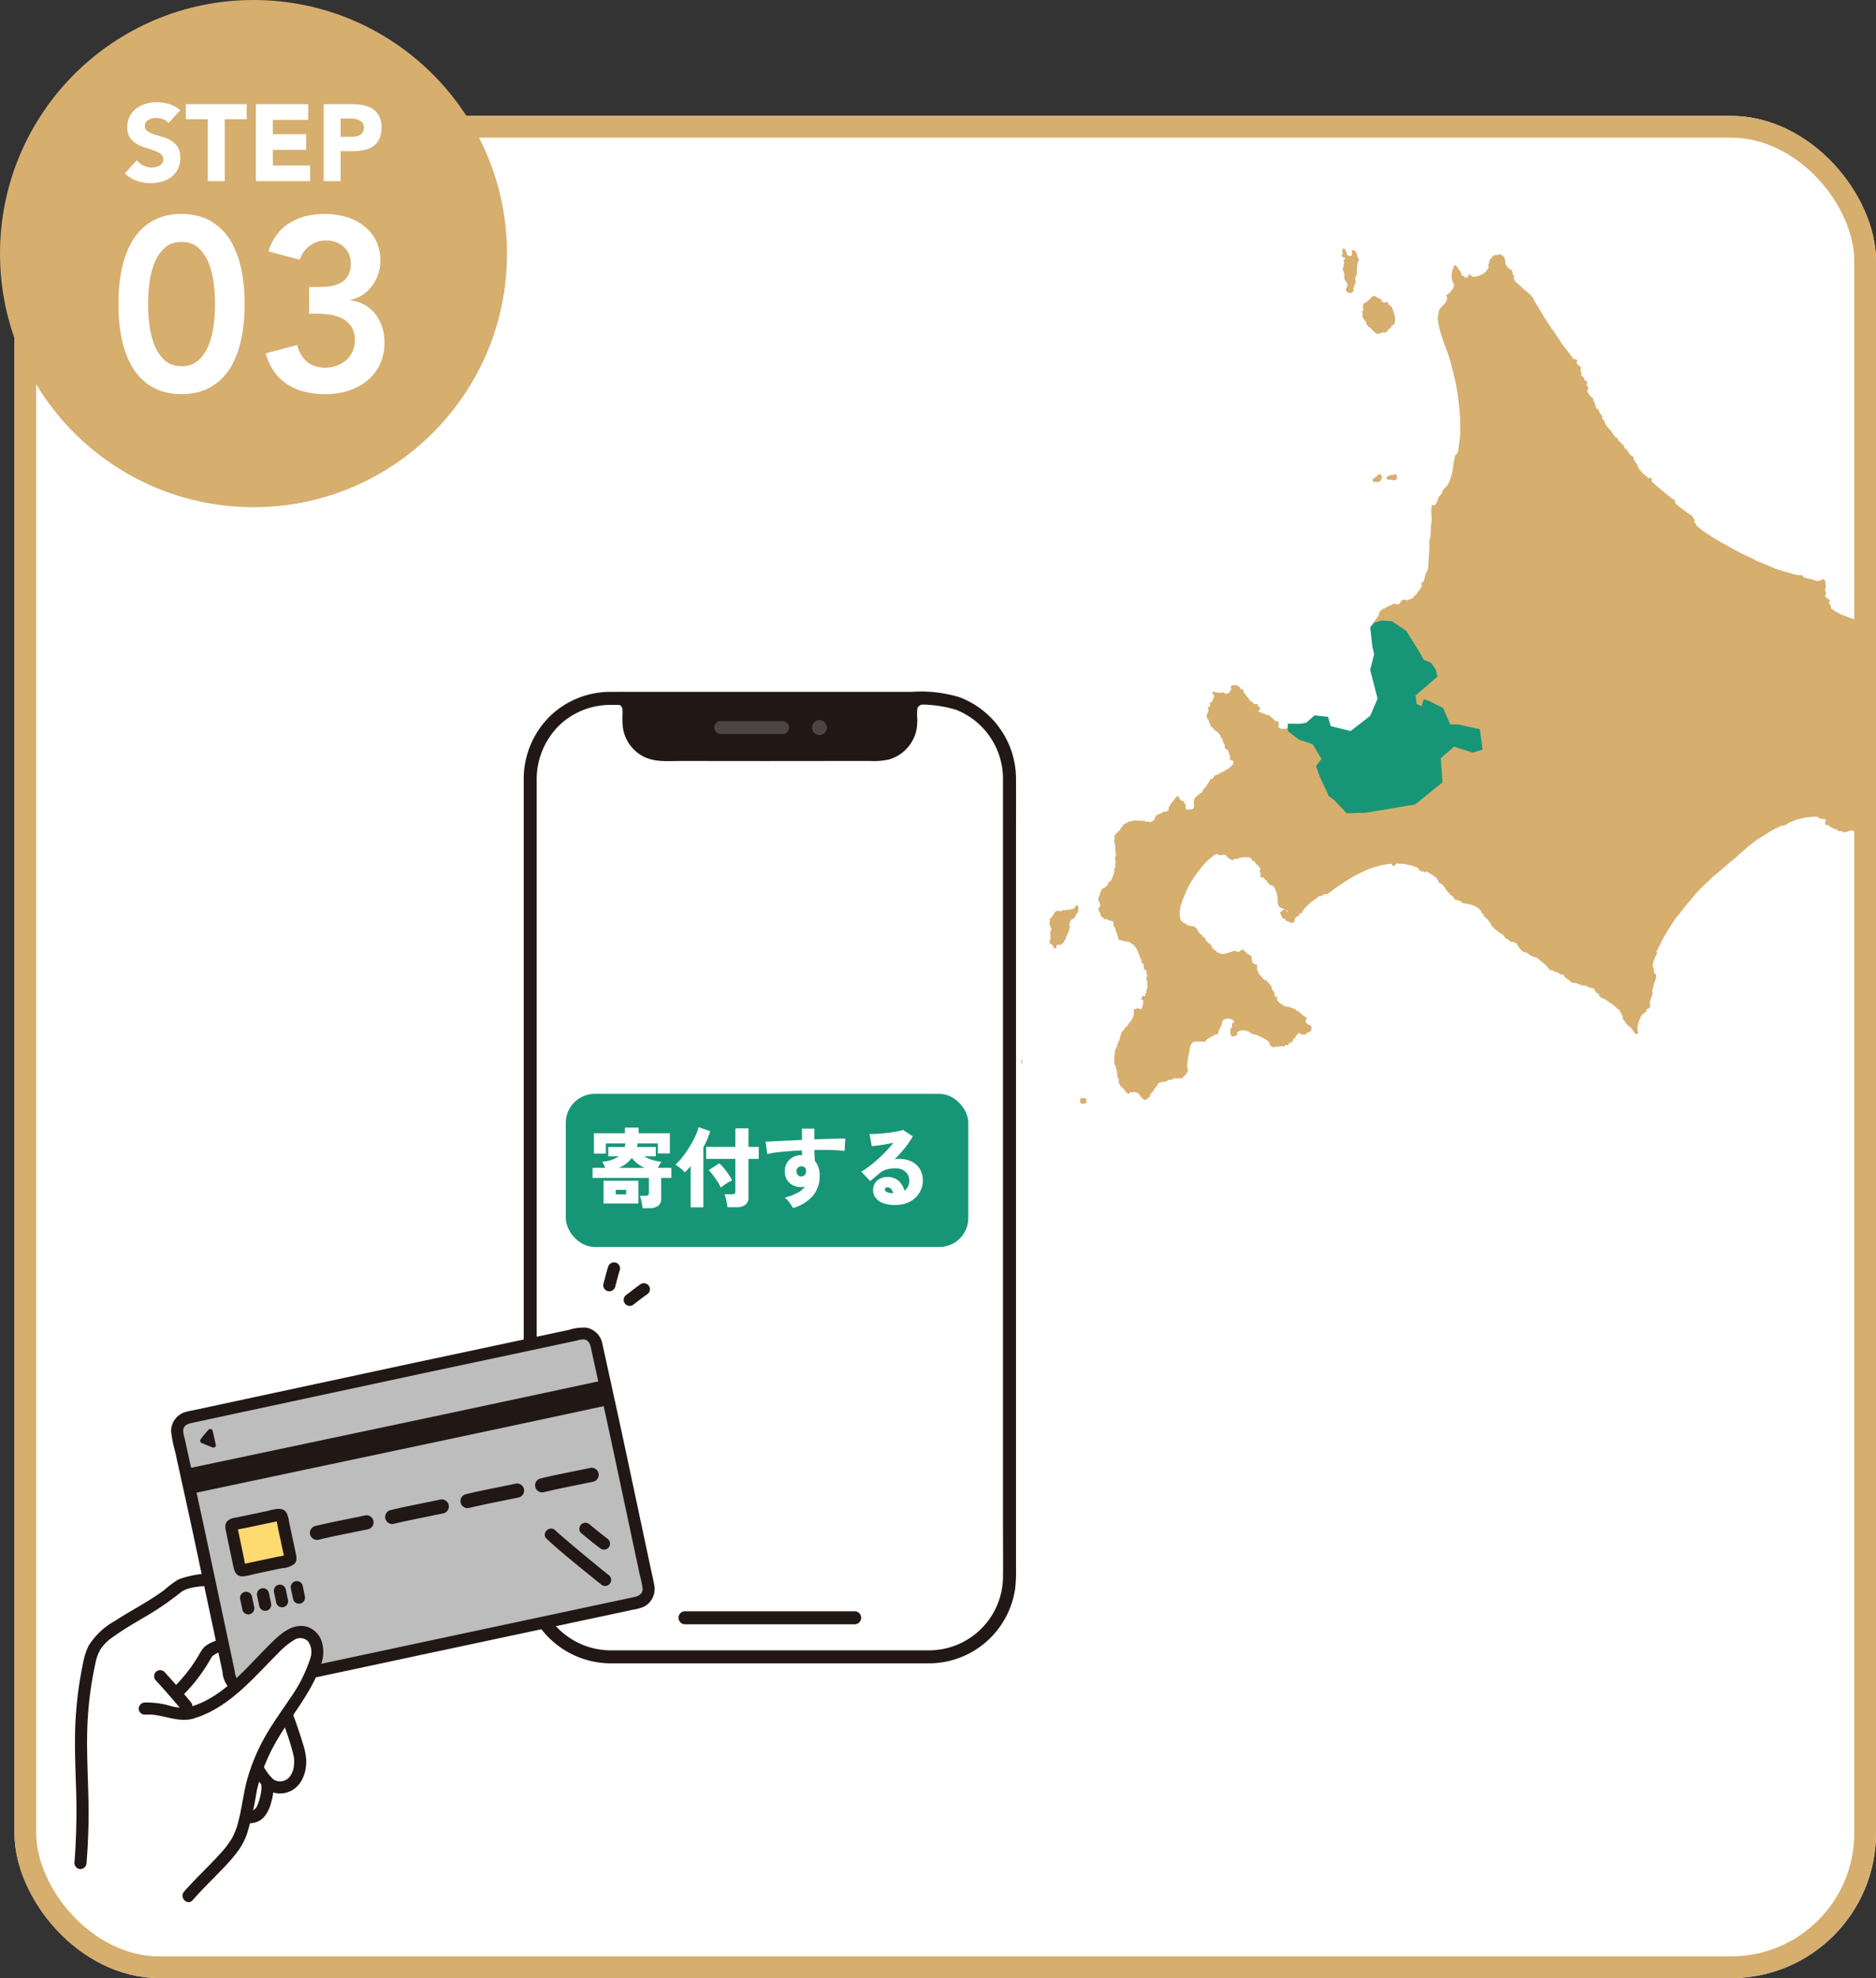 <svg xmlns="http://www.w3.org/2000/svg" xmlns:xlink="http://www.w3.org/1999/xlink" width="259" height="273" viewBox="0 0 259 273">
  <rect x="0" y="0" width="259" height="273" fill="#333333" stroke="none"/>
  <defs>
    <clipPath id="clip-path">
      <rect id="長方形_144" data-name="長方形 144" width="118" height="129" transform="translate(243.722 3822)" fill="#fff" stroke="#707070" stroke-width="1"/>
    </clipPath>
    <clipPath id="clip-path-2">
      <rect id="長方形_136" data-name="長方形 136" width="212.618" height="117.993" fill="none"/>
    </clipPath>
  </defs>
  <g id="area03_img03" transform="translate(-100 -3796)">
    <g id="長方形_52" data-name="長方形 52" transform="translate(102 3812)" fill="#fff" stroke="#d6ae6e" stroke-width="3">
      <rect width="257" height="257" rx="20" stroke="none"/>
      <rect x="1.5" y="1.5" width="254" height="254" rx="18.5" fill="none"/>
    </g>
    <g id="グループ_24" data-name="グループ 24" transform="translate(-691 -1517)">
      <circle id="楕円形_21" data-name="楕円形 21" cx="35" cy="35" r="35" transform="translate(791 5313)" fill="#d6ae6e"/>
      <path id="パス_919" data-name="パス 919" d="M1.36-12.036a22.367,22.367,0,0,1,.459-4.879,13.319,13.319,0,0,1,1.207-3.4,8.1,8.1,0,0,1,1.683-2.21,7.282,7.282,0,0,1,1.9-1.258,7.429,7.429,0,0,1,1.87-.561,10.759,10.759,0,0,1,1.581-.136,10.759,10.759,0,0,1,1.581.136,7.429,7.429,0,0,1,1.87.561,7.282,7.282,0,0,1,1.9,1.258,8.1,8.1,0,0,1,1.683,2.21,13.319,13.319,0,0,1,1.207,3.4,22.367,22.367,0,0,1,.459,4.879,22.367,22.367,0,0,1-.459,4.879,13.319,13.319,0,0,1-1.207,3.4,8.1,8.1,0,0,1-1.683,2.21,7.282,7.282,0,0,1-1.9,1.258,7.429,7.429,0,0,1-1.87.561,10.759,10.759,0,0,1-1.581.136A10.759,10.759,0,0,1,8.483.272a7.429,7.429,0,0,1-1.87-.561,7.282,7.282,0,0,1-1.9-1.258,8.1,8.1,0,0,1-1.683-2.21,13.319,13.319,0,0,1-1.207-3.4A22.367,22.367,0,0,1,1.36-12.036Zm4.08,0a25.649,25.649,0,0,0,.153,2.6A11.892,11.892,0,0,0,6.222-6.63,5.978,5.978,0,0,0,7.616-4.386a3.309,3.309,0,0,0,2.448.918,3.309,3.309,0,0,0,2.448-.918A5.978,5.978,0,0,0,13.906-6.63a11.892,11.892,0,0,0,.629-2.805,25.649,25.649,0,0,0,.153-2.6,25.649,25.649,0,0,0-.153-2.6,11.892,11.892,0,0,0-.629-2.805,5.978,5.978,0,0,0-1.394-2.244,3.309,3.309,0,0,0-2.448-.918,3.309,3.309,0,0,0-2.448.918,5.978,5.978,0,0,0-1.394,2.244,11.892,11.892,0,0,0-.629,2.805A25.649,25.649,0,0,0,5.44-12.036Zm22.236-2.346H28.73a14.12,14.12,0,0,0,1.717-.1,4.432,4.432,0,0,0,1.5-.442,2.713,2.713,0,0,0,1.071-.986,3.218,3.218,0,0,0,.408-1.734,2.968,2.968,0,0,0-.952-2.278,3.5,3.5,0,0,0-2.482-.884,3.663,3.663,0,0,0-2.193.7,3.937,3.937,0,0,0-1.411,1.955l-4.318-1.156a7.375,7.375,0,0,1,1.156-2.312,6.469,6.469,0,0,1,1.768-1.615,7.892,7.892,0,0,1,2.244-.935,10.476,10.476,0,0,1,2.55-.306,10.48,10.48,0,0,1,2.958.408,7.492,7.492,0,0,1,2.448,1.207,5.905,5.905,0,0,1,1.683,2.006,5.986,5.986,0,0,1,.629,2.8A5.762,5.762,0,0,1,36.414-14.6a5.082,5.082,0,0,1-3.026,1.989v.068a5.019,5.019,0,0,1,3.5,1.972A6.4,6.4,0,0,1,38.08-6.7a6.755,6.755,0,0,1-.663,3.06,6.605,6.605,0,0,1-1.785,2.227,7.8,7.8,0,0,1-2.6,1.36,10.321,10.321,0,0,1-3.077.459A11.893,11.893,0,0,1,27.132.085a7.942,7.942,0,0,1-2.4-1,6.792,6.792,0,0,1-1.853-1.751,7.779,7.779,0,0,1-1.19-2.567l4.352-1.156A4.322,4.322,0,0,0,27.37-4.08a3.839,3.839,0,0,0,2.584.816A4.4,4.4,0,0,0,31.5-3.536,4.107,4.107,0,0,0,32.793-4.3a3.553,3.553,0,0,0,.884-1.19A3.635,3.635,0,0,0,34-7.038a3.311,3.311,0,0,0-.493-1.887,3.322,3.322,0,0,0-1.258-1.122,5.434,5.434,0,0,0-1.717-.527,13.213,13.213,0,0,0-1.87-.136h-.986Z" transform="translate(806 5367)" fill="#fff" opacity="0.999"/>
      <path id="パス_920" data-name="パス 920" d="M-11.73-8.025a1.666,1.666,0,0,0-.773-.532,2.769,2.769,0,0,0-.922-.173,2.417,2.417,0,0,0-.525.06,2.012,2.012,0,0,0-.51.188,1.112,1.112,0,0,0-.39.338.854.854,0,0,0-.15.51.845.845,0,0,0,.36.735,3.409,3.409,0,0,0,.908.435q.547.18,1.177.36a4.852,4.852,0,0,1,1.177.51,2.788,2.788,0,0,1,.908.885,2.7,2.7,0,0,1,.36,1.485,3.414,3.414,0,0,1-.33,1.545,3.135,3.135,0,0,1-.893,1.1,3.8,3.8,0,0,1-1.3.645A5.734,5.734,0,0,1-14.2.27a5.686,5.686,0,0,1-1.92-.315,4.811,4.811,0,0,1-1.65-1.02l1.665-1.83a2.431,2.431,0,0,0,.907.743,2.591,2.591,0,0,0,1.132.262,2.562,2.562,0,0,0,.578-.068,1.881,1.881,0,0,0,.525-.2,1.132,1.132,0,0,0,.375-.345A.86.86,0,0,0-12.45-3a.9.9,0,0,0-.368-.757,3.387,3.387,0,0,0-.923-.473q-.555-.195-1.2-.39a5.389,5.389,0,0,1-1.2-.525,2.892,2.892,0,0,1-.923-.87A2.489,2.489,0,0,1-17.43-7.44a3.19,3.19,0,0,1,.338-1.5,3.254,3.254,0,0,1,.9-1.08,3.913,3.913,0,0,1,1.3-.653,5.311,5.311,0,0,1,1.515-.218,5.957,5.957,0,0,1,1.74.255,4.013,4.013,0,0,1,1.515.855Zm5.415-.525h-3.03v-2.07h8.4v2.07h-3.03V0h-2.34ZM.33-10.62H7.545v2.16H2.67v1.98h4.6v2.16H2.67v2.16H7.815V0H.33Zm9.36,0h3.945a7.791,7.791,0,0,1,1.56.15,3.548,3.548,0,0,1,1.283.517,2.616,2.616,0,0,1,.87.99,3.39,3.39,0,0,1,.323,1.568,3.617,3.617,0,0,1-.3,1.56,2.559,2.559,0,0,1-.825,1.005A3.344,3.344,0,0,1,15.3-4.3a7.3,7.3,0,0,1-1.56.158H12.03V0H9.69Zm2.34,4.5h1.56a3.016,3.016,0,0,0,.608-.06,1.618,1.618,0,0,0,.525-.2,1.08,1.08,0,0,0,.375-.39,1.233,1.233,0,0,0,.142-.622,1.053,1.053,0,0,0-.187-.652,1.247,1.247,0,0,0-.48-.382A2.055,2.055,0,0,0,13.92-8.6a6.667,6.667,0,0,0-.69-.037h-1.2Z" transform="translate(826 5338)" fill="#fff" opacity="0.999"/>
    </g>
    <g id="_992_color" data-name="992_color" transform="translate(172.303 3891.486)">
      <rect id="長方形_49" data-name="長方形 49" width="66.166" height="132.277" rx="29.455" transform="translate(0.899 0.9)" fill="#fff"/>
      <path id="パス_251" data-name="パス 251" d="M77.164,2.408A1.761,1.761,0,0,0,76,3.932V5.656a4.485,4.485,0,0,1-4.476,4.485c-4.266.006-10.661.015-14.981.023-4.319-.009-10.715-.017-14.981-.023a4.485,4.485,0,0,1-4.476-4.485V3.932a1.763,1.763,0,0,0-1.06-1.524" transform="translate(-22.56 -1.508)" fill="#211715"/>
      <path id="パス_252" data-name="パス 252" d="M74.993.3c.342-.3-.1,0-.21.068a2.869,2.869,0,0,0-.793.743,3.9,3.9,0,0,0-.425,2.408,4.722,4.722,0,0,1-.371,2.26,3.657,3.657,0,0,1-1.4,1.5,3.924,3.924,0,0,1-2.059.493l-2.588,0-5.8.009q-5.423.009-10.845,0l-5.862-.009-2.771,0A16.257,16.257,0,0,1,39.5,7.737a3.625,3.625,0,0,1-3.038-3.166A11.748,11.748,0,0,0,36.3,1.638,2.513,2.513,0,0,0,35.558.575a3.555,3.555,0,0,0-.413-.3C35.033.2,34.843.04,35.124.3,34.276-.481,33,.786,33.856,1.568a3.957,3.957,0,0,0,.494.325.785.785,0,0,1,.292.435,5.84,5.84,0,0,1,.01,1.042,11.382,11.382,0,0,0,.061,1.572A5.375,5.375,0,0,0,37.635,9c1.622.782,3.481.567,5.23.569l5.952.009q5.573.008,11.146,0l6.082-.009,2.777,0a9.415,9.415,0,0,0,2.654-.212,5.422,5.422,0,0,0,3.765-4.045,7.8,7.8,0,0,0,.12-1.552,8.66,8.66,0,0,1,.006-1.418.721.721,0,0,1,.323-.423,3.685,3.685,0,0,0,.573-.349C77.127.8,75.853-.465,74.993.3Z" transform="translate(-21.024 -0.034)" fill="#211715"/>
      <path id="パス_253" data-name="パス 253" d="M56.05,132.28H12.3a10.352,10.352,0,0,1-9.55-5.806c-1.361-2.828-.96-6.4-.96-9.463V12.383A10.49,10.49,0,0,1,4.879,4.641,10.18,10.18,0,0,1,11.905,1.8c.394,0,.788,0,1.182,0H53.445a17.094,17.094,0,0,1,6.241.673,10.231,10.231,0,0,1,6.477,9.551c0,.882,0,1.765,0,2.647V115.446c0,2.3.037,4.606,0,6.907a10.22,10.22,0,0,1-10.111,9.926.9.9,0,0,0,0,1.794,12.039,12.039,0,0,0,11.81-10.444,24.049,24.049,0,0,0,.1-3.022V19.893c0-2.646.015-5.292,0-7.938A12.069,12.069,0,0,0,60.162.739,18.134,18.134,0,0,0,53.576,0H12.951c-.472,0-.946-.01-1.418.006a12.01,12.01,0,0,0-7.8,3.244,12.187,12.187,0,0,0-3.737,9V121.407a13.123,13.123,0,0,0,1.57,6.665,12.146,12.146,0,0,0,10.681,6h43.8A.9.9,0,0,0,56.05,132.28Z" transform="translate(0.005 0)" fill="#211715"/>
      <path id="パス_254" data-name="パス 254" d="M57.94,341.3h8.153l12.057,0h3.356a.9.9,0,0,0,0-1.794H73.261l-12.032,0H57.941a.9.9,0,0,0,0,1.794Z" transform="translate(-35.742 -212.619)" fill="#211715"/>
      <path id="パス_255" data-name="パス 255" d="M71.137,12.569q4.335,0,8.671,0a.9.9,0,0,0,0-1.794q-4.335,0-8.671,0A.9.9,0,0,0,71.137,12.569Z" transform="translate(-44.006 -6.746)" fill="#4d4544"/>
      <path id="パス_256" data-name="パス 256" d="M107.556,12.476a1.047,1.047,0,0,0,0-2.093A1.047,1.047,0,0,0,107.556,12.476Z" transform="translate(-66.723 -6.503)" fill="#4d4544"/>
    </g>
    <rect id="長方形_127" data-name="長方形 127" width="55.576" height="21.134" rx="4" transform="translate(178.111 3946.964)" fill="#179677"/>
    <path id="パス_916" data-name="パス 916" d="M-16.536,1q-.024-.24-.078-.564t-.132-.642a3.23,3.23,0,0,0-.162-.51h.792A.6.6,0,0,0-15.768-.8.358.358,0,0,0-15.66-1.1V-3.18h-7.776V-4.572h1.752q-.084-.228-.192-.45t-.216-.4A4.589,4.589,0,0,0-19.8-6.168h-1.464V-7.452h2.28a2.427,2.427,0,0,0,.036-.246q.012-.126.024-.246H-21.6v1.4h-1.644v-2.8h4.272v-.78h1.9v.78h4.308v2.784h-1.656V-7.944h-2.8q-.012.12-.036.246t-.048.246h2.6v1.284h-1.6a4.472,4.472,0,0,0,1.08.492,6.645,6.645,0,0,0,1.308.264,2.368,2.368,0,0,0-.258.384q-.126.228-.234.456h1.848V-3.18h-1.4V-.372a1.233,1.233,0,0,1-.42,1.05A2.1,2.1,0,0,1-15.648,1ZM-21.912.348V-2.8h4.8V.348Zm2.1-4.92h3.552a4.921,4.921,0,0,1-.978-.588,4.081,4.081,0,0,1-.774-.78A4.327,4.327,0,0,1-19.812-4.572Zm-.42,3.66h1.44v-.624h-1.44ZM-4.812.864A4.281,4.281,0,0,0-4.89.282Q-4.956-.06-5.04-.4a2.66,2.66,0,0,0-.18-.528h1.032A.636.636,0,0,0-3.834-1,.364.364,0,0,0-3.72-1.32V-5.808H-7.752V-7.464H-3.72V-10.02h1.812v2.556H-.492v1.656H-1.908v5.28A1.252,1.252,0,0,1-2.34.534a2.119,2.119,0,0,1-1.3.33ZM-9.888.876V-4.812a9.539,9.539,0,0,1-.828.864,3.6,3.6,0,0,0-.582-.57A5.453,5.453,0,0,0-12-5a6.941,6.941,0,0,0,.774-.81q.4-.486.792-1.062t.726-1.176A12.874,12.874,0,0,0-9.132-9.2a5.524,5.524,0,0,0,.336-.984l1.608.552A12.211,12.211,0,0,1-8.136-7.4V.876Zm4.164-2.712a6,6,0,0,0-.456-.828q-.3-.468-.636-.906A6.007,6.007,0,0,0-7.4-4.248L-5.94-5.2a6.222,6.222,0,0,1,.66.7q.336.408.63.84a5.973,5.973,0,0,1,.474.816,4.927,4.927,0,0,0-.516.276q-.3.18-.582.378A4.334,4.334,0,0,0-5.724-1.836ZM4.248.972q-.18-.3-.474-.72A3.093,3.093,0,0,0,3.1-.456a8.4,8.4,0,0,0,1.824-.7A2.6,2.6,0,0,0,5.88-2q-.12.036-.234.06A1.194,1.194,0,0,1,5.4-1.92a2.376,2.376,0,0,1-1.614-.546A2.085,2.085,0,0,1,3.108-4.02a2.206,2.206,0,0,1,.264-1.17,2.135,2.135,0,0,1,.816-.828,2.349,2.349,0,0,1,1.2-.306h.06a.134.134,0,0,1,.06.012,5.764,5.764,0,0,1-.036-.66q-.972.036-1.884.108T1.926-6.7A11.6,11.6,0,0,0,.684-6.48l-.228-1.7q.384-.024,1.152-.06l1.776-.084q1.008-.048,2.088-.1v-1.56H7.188V-8.5L9-8.562q.852-.03,1.5-.042t.972-.012L11.352-6.9a15.86,15.86,0,0,0-1.77-.126q-1.11-.03-2.394-.006,0,.4.024.786t.06.738a2.973,2.973,0,0,1,.648,2,4.171,4.171,0,0,1-.96,2.82A5.677,5.677,0,0,1,4.248.972ZM5.412-3.384a.645.645,0,0,0,.474-.222.742.742,0,0,0,.162-.486,1.3,1.3,0,0,0-.084-.42.671.671,0,0,0-.552-.276.7.7,0,0,0-.5.2.628.628,0,0,0-.192.5.792.792,0,0,0,.2.522A.57.57,0,0,0,5.412-3.384ZM18.324.552a4.52,4.52,0,0,1-1.7-.276,2.171,2.171,0,0,1-1-.744A1.792,1.792,0,0,1,15.3-1.512a1.692,1.692,0,0,1,.27-.966,1.774,1.774,0,0,1,.72-.618,2.23,2.23,0,0,1,.978-.216,2.367,2.367,0,0,1,1.146.258,2.219,2.219,0,0,1,.774.69,2.914,2.914,0,0,1,.432.948,1.61,1.61,0,0,0,.672-1.416,1.584,1.584,0,0,0-.228-.834,1.664,1.664,0,0,0-.648-.606,2.032,2.032,0,0,0-.984-.228,4.439,4.439,0,0,0-1.344.174,2.664,2.664,0,0,0-.96.546l-.576.486q-.348.294-.66.546l-1.224-1.3a10.465,10.465,0,0,0,1.086-.726q.582-.438,1.182-.978T17.088-6.87q.552-.582,1.008-1.158-.54.108-1.1.21t-1.05.162q-.492.06-.828.084L14.8-9.252a6.655,6.655,0,0,0,.8,0q.492-.024,1.062-.078t1.122-.132q.552-.078.984-.168a3.4,3.4,0,0,0,.648-.186l1.356.888a10.033,10.033,0,0,1-1.08,1.6A20.907,20.907,0,0,1,18.24-5.724a1.269,1.269,0,0,1,.294-.066,2.986,2.986,0,0,1,.33-.018,3.864,3.864,0,0,1,1.758.372,2.721,2.721,0,0,1,1.14,1.044,2.98,2.98,0,0,1,.4,1.56,3.211,3.211,0,0,1-.468,1.7A3.358,3.358,0,0,1,20.37.1,4.3,4.3,0,0,1,18.324.552Zm-.4-1.62h.144a1.386,1.386,0,0,0-.276-.588.653.653,0,0,0-.528-.228.43.43,0,0,0-.228.066.252.252,0,0,0-.108.234.393.393,0,0,0,.222.33A1.879,1.879,0,0,0,17.928-1.068Z" transform="translate(205.242 3961.747)" fill="#fff"/>
    <g id="グループ_63" data-name="グループ 63" transform="translate(110.278 3970.22)">
      <line id="線_5" data-name="線 5" x1="6.195" transform="translate(27.046 67.141)" fill="none"/>
      <path id="パス_319" data-name="パス 319" d="M2.407,185.326c1-11.268-1.172-17.232,1.361-28.257a5.548,5.548,0,0,1,2.007-3.128c3.185-2.482,6.147-3.59,9.319-6.1q.4-.319.8-.646c.85-.7,2.951-.835,4.488-1,1.1,5.162,2.45,11.5,3.2,15.041,2.228-1.915,4.207-4.247,6.362-6.26,1.021-.953,2.412-1.905,3.707-1.383a2.576,2.576,0,0,1,1.446,2.247,6.072,6.072,0,0,1-.611,2.724c-1.893,4.484-4.323,6.591-6.515,10.936a24.7,24.7,0,0,0-2.074,5.83c-.517,2.357-.648,4.191-1.358,5.868-.768,2.55-4.3,5.3-7.24,8.665" transform="translate(-1.572 -102.43)" fill="#fff"/>
      <path id="パス_320" data-name="パス 320" d="M67.784,193.255c.362.647,1.212,2.562,1.367,3a29.517,29.517,0,0,1,1.593,5.5,3.979,3.979,0,0,1-1.233,3.3,2.462,2.462,0,0,1-3.317-.272l-.056-.07.061.387a7.075,7.075,0,0,1-.853,3.741,1.88,1.88,0,0,1-1.716.832,2.81,2.81,0,0,1-1.617-1.169,9.25,9.25,0,0,1-1.306-2.4" transform="translate(-39.578 -133.109)" fill="#fff"/>
      <path id="パス_321" data-name="パス 321" d="M58.344,226.954a9.231,9.231,0,0,0,1.1,2.2A4.6,4.6,0,0,0,61.488,231a2.566,2.566,0,0,0,2.76-.784,4.959,4.959,0,0,0,.927-1.944,6.674,6.674,0,0,0,.272-2.773.841.841,0,0,0-1.028-.583.858.858,0,0,0-.584,1.028c-.021-.151-.008-.055,0,.033q.006.1.006.2c0,.17-.014.339-.029.509s.017-.083-.01.081c-.012.077-.025.153-.039.23-.031.166-.067.331-.108.5a8.821,8.821,0,0,1-.265.881c-.026.072-.053.143-.081.215-.011.029-.023.058-.035.087,0,0,.07-.143.026-.065-.053.1-.092.2-.147.294a1.288,1.288,0,0,1-.431.428c-.037.022-.251.113-.139.076a1.937,1.937,0,0,1-.238.065c.13-.026-.058,0-.1,0-.006,0-.137-.015-.055,0s-.079-.023-.094-.028c-.04-.011-.08-.023-.118-.039.018.007.093.044.01,0s-.145-.083-.215-.129-.017-.007,0,0c-.035-.026-.066-.055-.1-.083q-.114-.1-.219-.209c-.131-.134-.253-.278-.374-.42-.021-.024-.04-.05-.061-.074,0,0,.094.134.043.054-.041-.064-.089-.124-.132-.186a10.1,10.1,0,0,1-.561-.94c-.1-.179-.186-.361-.269-.546-.016-.035-.032-.07-.047-.1.032.075.024.061,0-.006-.031-.085-.063-.17-.091-.256a.854.854,0,0,0-1.028-.584.844.844,0,0,0-.583,1.028Z" transform="translate(-38.02 -153.732)" fill="#211715"/>
      <path id="パス_322" data-name="パス 322" d="M26.34,196.616c2.355-.207,4.613,1.292,6.967.467a.856.856,0,0,0,.584-1.028.843.843,0,0,0-1.028-.583,5.428,5.428,0,0,1-3.045-.075,11.434,11.434,0,0,0-3.478-.453.858.858,0,0,0-.835.835.841.841,0,0,0,.835.835Z" transform="translate(-16.629 -134.197)" fill="#211715"/>
      <path id="パス_323" data-name="パス 323" d="M31.855,183.573q1.865,2.029,3.629,4.149a.839.839,0,0,0,1.181,0,.858.858,0,0,0,0-1.181q-1.763-2.119-3.629-4.149a.842.842,0,0,0-1.181,0,.854.854,0,0,0,0,1.181Z" transform="translate(-20.614 -125.87)" fill="#211715"/>
      <path id="パス_324" data-name="パス 324" d="M39.628,177.792a22.818,22.818,0,0,0,3.077-3.651q.324-.479.627-.972c.2-.323.367-.687.6-.989a3.277,3.277,0,0,1,1.889-.753A.843.843,0,0,0,46.4,170.4a.853.853,0,0,0-1.028-.583,5.169,5.169,0,0,0-2.452,1,4.173,4.173,0,0,0-.769,1.068q-.313.529-.649,1.044a20.956,20.956,0,0,1-3.057,3.675c-.777.747.406,1.927,1.181,1.181Z" transform="translate(-24.901 -117.812)" fill="#211715"/>
      <path id="パス_325" data-name="パス 325" d="M66.472,198.342a13.161,13.161,0,0,0,2.18,4.63,4.766,4.766,0,0,0,1.462,1.48,3.393,3.393,0,0,0,2.646.226c1.895-.633,2.645-2.683,2.558-4.542a9.288,9.288,0,0,0-.447-2.123c-.248-.847-.53-1.684-.819-2.517a27.009,27.009,0,0,0-1.807-4.22c-.52-.942-1.963-.1-1.443.843.291.527.537,1.079.784,1.628.236.525.363.793.534,1.273.5,1.4,1.005,2.812,1.364,4.255.035.143.07.287.1.432.011.054.067.4.047.228a4.537,4.537,0,0,1-.013,1.031,2.765,2.765,0,0,1-.766,1.781,1.757,1.757,0,0,1-1.626.368,1.419,1.419,0,0,1-.666-.434c-.066-.07-.134-.139-.2-.209-.041-.046-.215-.264-.162-.194a11.791,11.791,0,0,1-2.12-4.378c-.233-1.049-1.845-.605-1.611.444Z" transform="translate(-43.319 -131.55)" fill="#211715"/>
      <path id="パス_326" data-name="パス 326" d="M1.678,183.765a86,86,0,0,0,.237-9.728c-.074-2.832-.215-5.666-.142-8.5a49.2,49.2,0,0,1,1.143-9.4,5.7,5.7,0,0,1,.816-2.06,6.507,6.507,0,0,1,1.646-1.54c1.377-1,2.849-1.848,4.312-2.711a39.785,39.785,0,0,0,4.963-3.388c1-.816,2.785-.828,4.14-.971a.859.859,0,0,0,.835-.835.841.841,0,0,0-.835-.835,13.883,13.883,0,0,0-4.4.822,12.357,12.357,0,0,0-1.962,1.454c-.731.541-1.492,1.042-2.265,1.52-1.488.919-3.026,1.756-4.49,2.715a10.015,10.015,0,0,0-3.73,3.5,9.493,9.493,0,0,0-.764,2.448Q.905,157.577.7,158.9q-.379,2.437-.525,4.9C0,166.731.109,169.658.2,172.583a94.456,94.456,0,0,1-.194,11.182.842.842,0,0,0,.835.835A.853.853,0,0,0,1.678,183.765Z" transform="translate(-0.007 -100.869)" fill="#211715"/>
      <path id="パス_327" data-name="パス 327" d="M76.1,52.979c2.762-.583,15.47-3.289,20.275-4.316A1.88,1.88,0,0,1,98.6,50.1c.949,4.351,2.744,12.5,3.14,14.382.607,2.877,2.953,13.869,4.054,19.049a1.88,1.88,0,0,1-1.449,2.232c-8.885,1.888-45.924,9.785-54.449,11.6a1.578,1.578,0,0,1-1.873-1.216c-1.059-4.985-3.516-16.5-4.141-19.458-.391-1.854-2.146-9.825-3.1-14.212a1.88,1.88,0,0,1,1.444-2.241C49.26,58.73,74.1,53.4,76.1,52.979Z" transform="translate(-26.56 -38.821)" fill="#bdbdbd"/>
      <path id="パス_328" data-name="パス 328" d="M74.76,52.242q4.084-.862,8.166-1.735,5.241-1.114,10.481-2.234l.975-.209a3.2,3.2,0,0,1,.919-.152c.915.087.981,1.065,1.136,1.775q.632,2.891,1.266,5.782c.63,2.874,1.263,5.747,1.873,8.626q1.086,5.124,2.181,10.247l1.194,5.6c.159.746.383,1.506.481,2.263.1.777-.477,1.122-1.139,1.263l-6.151,1.309-8.853,1.886-10.3,2.193L66.509,91.094,57.1,93.1l-7.081,1.509-1.27.27c-.448.1-.969.292-1.315-.131a2.332,2.332,0,0,1-.292-.982l-.228-1.07-.522-2.458L44.024,79.129c-.527-2.477-1.051-4.955-1.591-7.429q-.635-2.911-1.274-5.822l-.644-2.939L40.221,61.6a4.041,4.041,0,0,1-.209-1.157c.076-.766.766-.914,1.386-1.047l1.532-.329,3.855-.827,9.688-2.078,9.832-2.108,6.985-1.5,1.471-.313c1.051-.222.606-1.833-.444-1.611q-2.355.5-4.707,1.006L60.468,53.6l-10.31,2.212-8.374,1.8c-.5.108-1.031.18-1.519.336a2.744,2.744,0,0,0-1.918,2.695,18.09,18.09,0,0,0,.568,2.8l.671,3.065c.686,3.129,1.381,6.256,2.044,9.39q1.04,4.911,2.089,9.819.607,2.848,1.214,5.7.258,1.216.518,2.432a3.455,3.455,0,0,0,1.23,2.45c1.082.736,2.477.209,3.647-.04l3.2-.682,8.6-1.834L72.5,91.525l10.744-2.29,9.868-2.1,7.588-1.615,1.388-.3a6.231,6.231,0,0,0,1.574-.44,2.763,2.763,0,0,0,1.376-3.014c-.148-.791-.335-1.576-.5-2.362q-1.239-5.819-2.479-11.638c-.547-2.57-1.088-5.141-1.647-7.708q-1.258-5.771-2.525-11.539a2.763,2.763,0,0,0-2.255-2.236,6.959,6.959,0,0,0-2.426.326l-4.946,1.055q-5.4,1.152-10.808,2.3l-3.138.666C73.264,50.852,73.709,52.463,74.76,52.242Z" transform="translate(-25 -37.278)" fill="#211715"/>
      <path id="パス_329" data-name="パス 329" d="M44.723,79.259c7.554-1.6,32.15-6.8,34.553-7.3,3.74-.789,21.6-4.6,22.493-4.806.248,1.142.5,2.307.746,3.418-.437.109-18.727,4.011-22.517,4.811-2.71.572-21.293,4.505-24.176,5.114-1.984.418-9.073,1.921-11.151,2.36-.241-1.111-.5-2.279-.749-3.425Z" transform="translate(-28.636 -50.901)" fill="#211715"/>
      <path id="パス_330" data-name="パス 330" d="M49.927,87.97a13.433,13.433,0,0,1,1.1-1.333.331.331,0,0,1,.564.155c.135.6.307,1.343.434,1.905a.33.33,0,0,1-.439.383c-.469-.177-1.088-.43-1.518-.612a.331.331,0,0,1-.14-.5Z" transform="translate(-32.51 -63.536)" fill="#211715"/>
      <path id="パス_331" data-name="パス 331" d="M68.9,127.1,63.8,128.187a.346.346,0,0,1-.411-.268c-.293-1.39-.914-4.351-1.191-5.664a.346.346,0,0,1,.268-.41l6.289-1.323a.346.346,0,0,1,.41.267c.267,1.253.958,4.46,1.212,5.648a.348.348,0,0,1-.268.412Z" transform="translate(-40.544 -85.689)" fill="#ffda71"/>
      <path id="パス_332" data-name="パス 332" d="M67.16,124.778l-2.78.59-1.267.269-.585.124c-.084.018-.17.032-.252.054-.32.084.043-.12.22.1l.215.369a8.572,8.572,0,0,1-.289-1.286l-.34-1.621-.329-1.566-.144-.687-.064-.3-.033-.159q-.048-.3-.082.3l-.369.215a8.806,8.806,0,0,1,1.317-.3l1.84-.387,1.827-.385.776-.163.328-.07c.043-.009.088-.015.13-.027.288-.081-.088.132-.268-.088l-.215-.369a8.893,8.893,0,0,1,.3,1.323q.168.787.338,1.574l.338,1.574.154.717.065.3.029.135q.048.284.078-.318l.369-.215a8.743,8.743,0,0,1-1.308.3.836.836,0,0,0,.444,1.611,3.477,3.477,0,0,0,1.76-.578c.453-.458.311-1.044.192-1.6q-.307-1.43-.614-2.86l-.3-1.415a3.556,3.556,0,0,0-.379-1.276c-.6-.874-1.958-.313-2.8-.137l-2.867.6-1.239.26a2.182,2.182,0,0,0-1.189.456c-.475.48-.3,1.1-.177,1.679l.3,1.44.655,3.119c.142.676.383,1.412,1.218,1.43a7.525,7.525,0,0,0,1.607-.306l3.832-.813a.836.836,0,0,0-.444-1.611Z" transform="translate(-39.021 -84.168)" fill="#211715"/>
      <path id="パス_333" data-name="パス 333" d="M85.824,147.895l.306,1.448a.835.835,0,0,0,1.527.2.913.913,0,0,0,.084-.644l-.3-1.448a.835.835,0,0,0-1.527-.2.914.914,0,0,0-.084.644Z" transform="translate(-55.936 -102.849)" fill="#211715"/>
      <path id="パス_334" data-name="パス 334" d="M79.122,149.309l.306,1.448a.835.835,0,0,0,1.527.2.913.913,0,0,0,.084-.644l-.305-1.448a.835.835,0,0,0-1.527-.2A.916.916,0,0,0,79.122,149.309Z" transform="translate(-51.567 -103.771)" fill="#211715"/>
      <path id="パス_335" data-name="パス 335" d="M72.422,150.723l.306,1.448a.835.835,0,0,0,1.527.2.913.913,0,0,0,.084-.644l-.305-1.448a.835.835,0,0,0-1.527-.2A.916.916,0,0,0,72.422,150.723Z" transform="translate(-47.199 -104.692)" fill="#211715"/>
      <path id="パス_336" data-name="パス 336" d="M65.722,152.135l.306,1.448a.835.835,0,0,0,1.527.2.915.915,0,0,0,.084-.644l-.305-1.448a.835.835,0,0,0-1.527-.2.915.915,0,0,0-.084.644Z" transform="translate(-42.831 -105.613)" fill="#211715"/>
      <path id="パス_337" data-name="パス 337" d="M100.958,120.784c-2.277.481-4.574.9-6.835,1.447a.975.975,0,0,0,.518,1.88c2.263-.547,4.56-.966,6.835-1.447a.975.975,0,1,0-.518-1.88Z" transform="translate(-60.895 -85.841)" fill="#211715"/>
      <path id="パス_338" data-name="パス 338" d="M130.81,114.485c-2.277.481-4.574.9-6.835,1.447a.975.975,0,1,0,.518,1.88c2.263-.547,4.56-.966,6.835-1.447a.975.975,0,1,0-.518-1.88Z" transform="translate(-80.356 -81.735)" fill="#211715"/>
      <path id="パス_339" data-name="パス 339" d="M160.665,108.185c-2.277.481-4.574.9-6.835,1.447a.975.975,0,1,0,.518,1.88c2.263-.547,4.56-.966,6.835-1.447a.975.975,0,1,0-.518-1.88Z" transform="translate(-99.818 -77.628)" fill="#211715"/>
      <path id="パス_340" data-name="パス 340" d="M190.264,101.939c-2.277.481-4.574.9-6.835,1.447a.975.975,0,0,0,.518,1.88c2.263-.547,4.56-.966,6.835-1.447a.975.975,0,1,0-.518-1.88Z" transform="translate(-119.115 -73.556)" fill="#211715"/>
      <path id="パス_341" data-name="パス 341" d="M200.512,125.144c.905.728,1.792,1.483,2.729,2.169a.843.843,0,0,0,.644.084.854.854,0,0,0,.5-.383.846.846,0,0,0,.084-.644.963.963,0,0,0-.383-.5c-.11-.081-.219-.164-.327-.247l.169.131c-.755-.584-1.489-1.193-2.233-1.791a.9.9,0,0,0-.592-.244.85.85,0,0,0-.592.244.841.841,0,0,0-.244.592.812.812,0,0,0,.244.592Z" transform="translate(-130.558 -87.779)" fill="#211715"/>
      <path id="パス_342" data-name="パス 342" d="M186.784,127.413c2.045,1.907,4.257,3.655,6.426,5.417.408.331.816.661,1.232.981a.84.84,0,0,0,1.143-.3.857.857,0,0,0-.3-1.143c.182.139.111.086,0,0l-.209-.165q-.292-.234-.582-.469-.772-.627-1.539-1.259c-1.194-.983-2.383-1.972-3.557-2.978-.483-.414-.966-.828-1.431-1.262-.786-.731-1.97.446-1.181,1.181Z" transform="translate(-121.598 -89.266)" fill="#211715"/>
      <path id="パス_343" data-name="パス 343" d="M46.2,177.993c4.78-1.614,7.959-6,11.647-9.442,1.021-.953,2.412-1.905,3.707-1.383A2.576,2.576,0,0,1,63,169.415a6.072,6.072,0,0,1-.611,2.724c-1.893,4.484-4.323,6.591-6.515,10.936A24.7,24.7,0,0,0,53.8,188.9c-.517,2.357-.648,4.191-1.358,5.868-.768,2.55-4.3,5.3-7.24,8.665" transform="translate(-29.469 -116.006)" fill="#fff"/>
      <path id="パス_344" data-name="パス 344" d="M44.908,177.228c3.684-1.267,6.469-4.02,9.12-6.758.667-.688,1.332-1.379,2.014-2.052a10.4,10.4,0,0,1,2.147-1.8,1.531,1.531,0,0,1,2.034.131,2.654,2.654,0,0,1,.271,2.414,20.1,20.1,0,0,1-2.806,5.5c-1.077,1.628-2.237,3.2-3.218,4.89a26.8,26.8,0,0,0-2.6,6.022c-.576,2-.763,4.08-1.3,6.086a9.2,9.2,0,0,1-.925,2.357,13.525,13.525,0,0,1-1.7,2.176c-1.582,1.73-3.305,3.324-4.852,5.088-.706.806.471,1.992,1.181,1.182,1.457-1.662,3.067-3.176,4.575-4.789a20.915,20.915,0,0,0,1.837-2.206,9.511,9.511,0,0,0,1.091-2.155,42.4,42.4,0,0,0,1.343-5.906,24.506,24.506,0,0,1,2.481-6.472c2.036-3.679,4.964-6.843,6.356-10.872a4.992,4.992,0,0,0,.147-3.279A3.154,3.154,0,0,0,60,164.707c-2.2-.557-4.038,1.427-5.43,2.818-3.025,3.025-5.926,6.654-10.108,8.092-1.009.348-.576,1.962.444,1.611Z" transform="translate(-27.958 -114.436)" fill="#211715"/>
      <path id="パス_345" data-name="パス 345" d="M210.41,21.077c-.257.776-.437,1.572-.654,2.359a.836.836,0,0,0,1.611.444c.217-.786.4-1.583.654-2.359a.842.842,0,0,0-.583-1.028A.855.855,0,0,0,210.41,21.077Z" transform="translate(-136.724 -20.467)" fill="#211715"/>
      <path id="パス_346" data-name="パス 346" d="M220.212,28.842c-.671.463-1.3.975-1.956,1.462a.912.912,0,0,0-.383.5.854.854,0,0,0,.084.644.844.844,0,0,0,.5.383.813.813,0,0,0,.644-.084c.652-.487,1.285-1,1.956-1.462a.893.893,0,0,0,.383-.5.853.853,0,0,0-.084-.644.842.842,0,0,0-.5-.383.827.827,0,0,0-.644.084Z" transform="translate(-142.017 -25.853)" fill="#211715"/>
    </g>
    <g id="マスクグループ_6" data-name="マスクグループ 6" transform="translate(-2.722 5)" clip-path="url(#clip-path)">
      <g id="グループ_121" data-name="グループ 121" transform="translate(242.547 3825.312)">
        <g id="グループ_84" data-name="グループ 84">
          <g id="グループ_83" data-name="グループ 83" clip-path="url(#clip-path-2)">
            <path id="パス_449" data-name="パス 449" d="M186.28,27.716a.248.248,0,0,1,0,.031.075.075,0,0,1,0,.023c-.011.054-.028.118-.038.153l-.012.047c-.007.026-.014.051-.017.071a.406.406,0,0,0,.15.349.956.956,0,0,1,.14.181,1.03,1.03,0,0,0,.192.256l.032.034a.528.528,0,0,0,.125.376,1.064,1.064,0,0,1,.061.1.685.685,0,0,0,.346.291l.1.05a1.023,1.023,0,0,1,.071.1c.006.011.014.02.021.031a.617.617,0,0,0,.107.133c.016.015.046.041.081.069a1.726,1.726,0,0,1,.243.223.6.6,0,0,0,.446.264.375.375,0,0,0,.076.007.609.609,0,0,0,.206-.041,1.176,1.176,0,0,0,.256-.136,1.324,1.324,0,0,1,.464-.019c.207.019.322-.175.416-.329a.993.993,0,0,1,.078-.118.332.332,0,0,1,.078-.054.625.625,0,0,0,.264-.255l.026-.046a.743.743,0,0,1,.1-.147.343.343,0,0,0,.228-.143,1.21,1.21,0,0,0,.112-.185q.027-.054.059-.106a2.307,2.307,0,0,0-.1-1.217,6.428,6.428,0,0,0-.243-.7c-.029-.073-.052-.132-.067-.175-.061-.158-.25-.243-.389-.307l-.041-.019c-.006-.022-.013-.051-.018-.072s-.012-.051-.019-.076a.653.653,0,0,0-.047-.133.25.25,0,0,0-.034-.051c-.085-.109-.211-.115-.373-.017l-.041.024c-.045-.009-.141-.041-.214-.063-.093-.03-.187-.06-.275-.081a.214.214,0,0,0,.033-.059.2.2,0,0,0,.014-.091c-.019-.2-.307-.267-.39-.284a1.7,1.7,0,0,1-.284-.183A1.611,1.611,0,0,0,188,25.3a.525.525,0,0,0-.6.239,1.29,1.29,0,0,1-.276.274.317.317,0,0,1-.078.046.321.321,0,0,0-.2.218c0,.016-.006.023-.006.026v0a.244.244,0,0,1-.064.021l-.053.011a.552.552,0,0,0-.41.472l-.008.031a1.018,1.018,0,0,0,.092.638h0a.21.21,0,0,0-.231.211.313.313,0,0,0,.122.224" transform="translate(-137.949 -18.733)" fill="#d6ae6e"/>
            <path id="パス_450" data-name="パス 450" d="M546.8,148.88a1.32,1.32,0,0,1,.18-.306c.033-.047.064-.09.085-.125a.844.844,0,0,0,.118-.352c.006-.035.012-.074.021-.118a2.261,2.261,0,0,1,.293-.5l.031-.045c.014-.022.035-.055.059-.09.133-.2.167-.261.174-.334a.2.2,0,0,0-.117-.19.2.2,0,0,0-.217.063.318.318,0,0,1-.117.085,1.176,1.176,0,0,1-.13.049.369.369,0,0,0-.293.271.225.225,0,0,0-.007.037,1.184,1.184,0,0,1-.2.1,4.516,4.516,0,0,1-.882.237,4.9,4.9,0,0,1-.917.072,2.2,2.2,0,0,1-.464-.1c-.109-.032-.222-.066-.34-.088a.468.468,0,0,0-.324.027c-.017.008-.034.016-.117.01a6.6,6.6,0,0,0-.686.025c-.181.011-.428.027-.469.024a.435.435,0,0,1-.048-.064,1.017,1.017,0,0,0-.157-.19,1.766,1.766,0,0,0-.747-.319.311.311,0,0,1-.089-.1c.011-.184-.162-.311-.457-.331a.2.2,0,0,1-.1-.055.4.4,0,0,0-.182-.258.76.76,0,0,1-.083-.075,3.846,3.846,0,0,1-.2-.632c0-.132-.107-.178-.449-.328-.068-.03-.129-.056-.156-.07a.77.77,0,0,1-.162-.288.494.494,0,0,0-.3-.266c0-.03,0-.072.005-.134a.2.2,0,0,0-.087-.183c-.106-.071-.212-.018-.315.034a.852.852,0,0,1-.141.06,1.309,1.309,0,0,1-.237.037,2.066,2.066,0,0,0-.223.03.738.738,0,0,0-.406.3c-.034.041-.07.081-.111.125a.488.488,0,0,1-.211.145c-.031.013-.063.026-.093.04a1.3,1.3,0,0,0-.593.623c-.051.117-.11.279-.174.45a4.548,4.548,0,0,1-.218.539,1.086,1.086,0,0,0-.136.251.731.731,0,0,1-.088.17,1.047,1.047,0,0,0-.129.169.513.513,0,0,1-.109.133,1.354,1.354,0,0,0-.279.314c-.043.06-.087.122-.133.175a1.449,1.449,0,0,1-.25.2,1.23,1.23,0,0,0-.152.116.292.292,0,0,0-.009.376.279.279,0,0,1,.037.086.42.42,0,0,1-.038.142.977.977,0,0,0-.064.229.121.121,0,0,1-.038.087.636.636,0,0,0-.073.1.671.671,0,0,0-.06.158.24.24,0,0,1-.05.116.366.366,0,0,0-.154.267.552.552,0,0,1-.032.124.877.877,0,0,1-.2.25c-.059.06-.125.129-.192.211-.1.132-.1.132-.155.159-.022.011-.05.026-.087.047a.709.709,0,0,0-.3.416v0a.667.667,0,0,1-.135.031c-.109.011-.22.1-.481.316-.113.093-.241.2-.365.29a5.05,5.05,0,0,0-.633.6,2.776,2.776,0,0,1-.2.205.641.641,0,0,0-.182.431,1.181,1.181,0,0,1-.034.18,4.073,4.073,0,0,1-.571.9,2.793,2.793,0,0,1-.866.67.365.365,0,0,0-.2.276.333.333,0,0,1-.014.052,1.761,1.761,0,0,1-.16.162,2.007,2.007,0,0,0-.284.306,1.147,1.147,0,0,1-.081.109.909.909,0,0,0-.162.275c-.023.062-.1.114-.18.162a.686.686,0,0,0-.187.155c-.1.124-.068.3-.033.528a2.908,2.908,0,0,1,.04.365,1.2,1.2,0,0,1-.185.625.484.484,0,0,1-.069.034,1.977,1.977,0,0,0-.289.153c-.159.1-.159.1-.234.1h-.027a.37.37,0,0,0-.308.113.587.587,0,0,1-.086.071l-.025.015a.327.327,0,0,0-.077-.038l-.019,0a.2.2,0,0,0-.172.048c-.081.077-.068.179-.051.3a1.131,1.131,0,0,1,.016.191l-.02,0a.893.893,0,0,0-.3.095.785.785,0,0,0-.32.338.2.2,0,0,0-.019.042.137.137,0,0,1-.055.011.581.581,0,0,0-.194.049,1.991,1.991,0,0,0-.225.137,3.342,3.342,0,0,1-.433.257.73.73,0,0,0-.4.54c0,.02-.009.038-.016.059a.276.276,0,0,1-.222.2c-.048.007-.089.011-.122.014a.406.406,0,0,0-.377.205c-.033.051-.127.075-.227.1-.041.01-.081.02-.113.031a.372.372,0,0,0-.246.356c0,.029-.01.073-.009.077a1.673,1.673,0,0,1-.214.087,3.95,3.95,0,0,0-.963.474,2.1,2.1,0,0,0-.7,1.046,1.32,1.32,0,0,1-.092.214.77.77,0,0,1-.525.153.436.436,0,0,0-.433.335.713.713,0,0,1-.039.091.337.337,0,0,0,.072.4.237.237,0,0,1,.052.077,2.371,2.371,0,0,1,.122.543,1.441,1.441,0,0,0,.091.424,2.174,2.174,0,0,1,.081.324,2.968,2.968,0,0,1-.16.484l-.03.077a1.666,1.666,0,0,0,.026.706c0,.005.214.546.388.594.125.045.221-.034.334-.125l.095-.075a1.305,1.305,0,0,1,.266-.038,2.047,2.047,0,0,0,.509-.088,1.519,1.519,0,0,1,.6-.049l.041,0c.05,0,.132.014.216.025s.144.019.2.024c0,.051,0,.107,0,.143,0,.064,0,.122,0,.138a.2.2,0,0,0,.027.1.2.2,0,0,0-.01.049.5.5,0,0,0-.165.273.783.783,0,0,1-.081.184,2,2,0,0,0-.114,1.038.346.346,0,0,0,.188.3.244.244,0,0,0,.084.016.431.431,0,0,0,.268-.136c.049-.043.177-.158.26-.9.017-.155.064-.365.114-.589.03-.132.06-.269.086-.4.021-.1.048-.21.077-.332a8.233,8.233,0,0,0,.221-1.193c.017-.171.056-.46.093-.739.04-.311.081-.605.09-.734a1.41,1.41,0,0,1,.162-.639c.045-.081.088-.166.128-.246.029-.057.063-.125.094-.182a.239.239,0,0,0,.113.037c.116,0,.177-.084.263-.2l.041-.054a.84.84,0,0,0,.094-.152l.016-.031c.172-.014.259-.1.406-.266l.052-.063a3.388,3.388,0,0,1,.318-.352c.045.006.131.029.191.044s.147.038.216.051a1.37,1.37,0,0,0,.451-.021c.073-.011.156-.023.252-.035a2.844,2.844,0,0,0,.9-.293c.049-.025.108-.063.171-.1a1.325,1.325,0,0,1,.276-.153l.034,0a.365.365,0,0,0,.381-.162.621.621,0,0,0,.078-.13c.006-.014.01-.022.047-.059a.428.428,0,0,0,.114-.382,1.27,1.27,0,0,1,.014-.321,2,2,0,0,1,.348-.865,1.821,1.821,0,0,0,.266-.468,1.531,1.531,0,0,1,.162-.309.352.352,0,0,1,.318-.136l.055,0v0l.006.032a.449.449,0,0,0,.25.321.348.348,0,0,0,.338-.021l.028-.013a.2.2,0,0,0,.155-.1c.064-.129-.02-.228-.174-.406l-.031-.037a3.091,3.091,0,0,1,.024-.4,1.109,1.109,0,0,1,.152-.318c.031-.052.062-.1.089-.154a.6.6,0,0,1,.088-.126.7.7,0,0,0,.149-.251,1.327,1.327,0,0,0,.044-.157v-.006a.624.624,0,0,0,.11-.113l.006-.008a.373.373,0,0,0,.265-.14c.133-.138.033-.314-.015-.4-.009-.015-.018-.03-.025-.045a1.209,1.209,0,0,1,.153-.312,2.229,2.229,0,0,1,.323-.344l.081-.073c.2-.182.34-.306.406-.37a2.058,2.058,0,0,1,.249.012l.1.008c.23.016.334-.2.406-.349a1.057,1.057,0,0,1,.068-.128.573.573,0,0,1,.354-.1s.51-.049.638-.211a.4.4,0,0,0,.057-.1.941.941,0,0,1,.1.025.647.647,0,0,0,.139.031.2.2,0,0,0,.194-.1.193.193,0,0,0-.014-.206.143.143,0,0,1,.027-.028L536.1,154a.219.219,0,0,0,.046-.344l.056-.055a.574.574,0,0,0,.115-.281.766.766,0,0,1,.078-.233,9.432,9.432,0,0,1,1.084-.991.668.668,0,0,1,.586-.048.712.712,0,0,0,.185.032.585.585,0,0,0,.281-.081c.019-.009.045-.022.063-.029a.912.912,0,0,0,.568.027,2.98,2.98,0,0,1,.67.03l.093.011c.036,0,.174,0,.528-.009.315-.008.791-.018.863-.013.18.009.294-.16.4-.311.021-.031.05-.075.069-.1a.453.453,0,0,0,.2-.15c.014-.016.033-.038.046-.049a.232.232,0,0,0,.21-.228l.021-.009a.748.748,0,0,0,.187-.1.429.429,0,0,0,.142-.217l.019-.055a.355.355,0,0,1,.225.029.207.207,0,0,0,.217-.006c.117-.079.1-.216.083-.376a1.015,1.015,0,0,1-.011-.17,1.769,1.769,0,0,1,.291-.328l.052-.051a1.293,1.293,0,0,1,.365-.268,1.622,1.622,0,0,0,.526-.282,1.466,1.466,0,0,1,.455-.036,1.007,1.007,0,0,1,.138.16,1.138,1.138,0,0,0,.162.187.715.715,0,0,1,.191.214.3.3,0,0,0,.395.145l.019-.006a.275.275,0,0,0,.167-.17c.007-.015.024-.041.01-.041a2.826,2.826,0,0,0,.635-.315.575.575,0,0,0,.254-.5.587.587,0,0,1,.014-.11" transform="translate(-386.302 -106.93)" fill="#d6ae6e"/>
            <path id="パス_451" data-name="パス 451" d="M690.421,40.082a1.319,1.319,0,0,0-.365-.171.965.965,0,0,1-.247-.109,1.812,1.812,0,0,0-.747-.306,3.972,3.972,0,0,1-.406-.131l-.054-.027c-.089-.043-.2-.1-.3,0a.153.153,0,0,1-.106-.009.731.731,0,0,0-.094-.023.537.537,0,0,0-.435.055c-.015.012-.033.03-.053.05-.057.06-.1.095-.16.091a2.422,2.422,0,0,0-.771.125,1.859,1.859,0,0,1-.649-.05.232.232,0,0,0-.193.018.234.234,0,0,0-.1.135h-.081c-.206.01-.318.192-.393.313a.687.687,0,0,1-.055.081.3.3,0,0,0-.063.336.306.306,0,0,1,.02.149c-.013.075-.262.221-.368.284-.053.031-.1.061-.147.089a.3.3,0,0,1-.228.055,1.7,1.7,0,0,0-.243.008c-.212.022-.311.058-.375.22a.349.349,0,0,1-.041.081.712.712,0,0,1-.3.272.251.251,0,0,0-.184.166.266.266,0,0,0,.077.251l-.063.045a.623.623,0,0,1-.27.087,2.162,2.162,0,0,0-.256.054.325.325,0,0,0-.271.365c0,.052,0,.055-.008.065a2.407,2.407,0,0,1-.373.281,1.727,1.727,0,0,0-.325.247c-.03.037-.054.071-.077.1a.377.377,0,0,1-.166.156.376.376,0,0,0-.208.233.483.483,0,0,0,.134.382c.061.086.061.086.027.192v0l-.061.013a.632.632,0,0,0-.284.112.423.423,0,0,0-.147.308.252.252,0,0,1-.056.157,1.929,1.929,0,0,1-.522.4c-.1.058-.281.169-.256.365a.724.724,0,0,0-.1-.022c-.207-.024-.408.162-.614.372l-.065.065a.6.6,0,0,0-.168,0c-.138.018-.279.148-.561.417a3.3,3.3,0,0,1-.571.476,3.615,3.615,0,0,1-.893.185,1.328,1.328,0,0,0-.338.06.753.753,0,0,0-.2.15.25.25,0,0,0-.17-.092,1.078,1.078,0,0,0-.258.043,7.166,7.166,0,0,1-.963.157,10.032,10.032,0,0,1-1.768-.072,3.7,3.7,0,0,0-.825-.122h-.026a1.223,1.223,0,0,1-.325-.163l-.071-.044a.857.857,0,0,1-.133-.153,1.189,1.189,0,0,0-.14-.163.333.333,0,0,0-.173-.414.81.81,0,0,1-.075-.342.853.853,0,0,0-.093-.284.823.823,0,0,1-.1-.368c0-.07,0-.07.069-.081a.349.349,0,0,0,.1-.031.2.2,0,0,0,.1-.147c.014-.126-.074-.2-.308-.406l-.15-.13a2.641,2.641,0,0,1-.083-.253,2.747,2.747,0,0,0-.118-.349c-.019-.041.029-.122.061-.178l.017-.03c.116-.2-.087-.5-.142-.562a.952.952,0,0,1-.041-.4.541.541,0,0,1,.023-.122.256.256,0,0,0-.122-.324.779.779,0,0,1-.312-.269.589.589,0,0,0-.754-.225c-.276.073-.456.356-.586.563a1.565,1.565,0,0,1-.1.15,1.979,1.979,0,0,1-.451.37.366.366,0,0,0-.191.338.328.328,0,0,1-.007.061,1.067,1.067,0,0,0-.305.492l-.041.1a5.384,5.384,0,0,0,.056,1.587c.014.147.024.255.025.278-.009.152.088.243.2.35l.041.038a.873.873,0,0,1-.1.112c-.023.022-.04.041-.04.041a.278.278,0,0,0-.014.332c.008.017.018.037.023.052a.632.632,0,0,1-.06.127c-.012.02-.022.041-.032.062-.069.162.073.281.223.41.022.019.044.038.066.058l-.009.023c-.009.027-.02.058-.03.09l-.008.024c-.01.032-.016.055-.023.072l-.012.005c-.148.067-.159.23-.17.374a.691.691,0,0,1-.027.184c-.01.019-.017.028-.016.029a.072.072,0,0,1-.019,0,.474.474,0,0,0-.134.054,1.836,1.836,0,0,0-.166.115c-.038.028-.088.066-.133.095l-.014-.035a.646.646,0,0,0-.081-.167c-.129-.172-.383-.1-.785.052l-.071.026a1.7,1.7,0,0,1-.553.061c-.228.007-.279.233-.3.331h-.122a.826.826,0,0,0-.5.079.745.745,0,0,0-.168.446c-.008.05-.015.1-.017.111a1.247,1.247,0,0,1-.252.178c-.062.037-.118.072-.15.1a.476.476,0,0,0-.179.365.441.441,0,0,1-.026.118,2.336,2.336,0,0,1-.21.246,1.627,1.627,0,0,0-.13.151c-.083.14.015.29.118.448.023.036.057.088.063.1a.381.381,0,0,1-.053.153.2.2,0,0,0,0,.213.756.756,0,0,1-.03.147c-.043.162-.325.214-.49.243a1.228,1.228,0,0,0-.13.028.283.283,0,0,0-.213.225c-.021.01-.032.009-.1-.005-.036-.007-.078-.015-.137-.023a.437.437,0,0,1-.191-.105.868.868,0,0,0-.185-.118,1.423,1.423,0,0,0-.372-.069,1.855,1.855,0,0,1-.322-.051.337.337,0,0,1-.119-.2c0-.169-.043-.284-.276-.392a2.082,2.082,0,0,0-.761-.109.463.463,0,0,0-.085,0,.381.381,0,0,1-.045-.053.558.558,0,0,0-.131-.136.237.237,0,0,0-.233-.041.259.259,0,0,0-.152.192.218.218,0,0,0-.135.13.319.319,0,0,0,.1.34l.034.04a.565.565,0,0,0,.277.129c.034.01.085.024.117.036a2.123,2.123,0,0,1,.041.478c0,.037,0,.037-.059.082a1.057,1.057,0,0,0-.111.095.981.981,0,0,0-.129.586,2.469,2.469,0,0,1-.025.3.272.272,0,0,1-.065.142.637.637,0,0,0-.139.314.735.735,0,0,0,.054.423l.011.029a1.079,1.079,0,0,1-.282.284.443.443,0,0,1-.15.033,1.446,1.446,0,0,0-.221.038,1.191,1.191,0,0,0-.468.322,1.256,1.256,0,0,1-.155.133.377.377,0,0,0-.2.263.817.817,0,0,1-.194.145,4.917,4.917,0,0,0-.6.625c-.112.127-.239.271-.276.3a.223.223,0,0,1-.1.053.611.611,0,0,0-.154.066.929.929,0,0,0-.19.187.924.924,0,0,1-.221.212l-.149.069c-.155.073-.349.162-.515.22a1.825,1.825,0,0,0-.545.273,2.479,2.479,0,0,1-.48.182c-.141.045-.275.088-.372.129a.6.6,0,0,0-.355.361c-.006.013-.011.026-.014.032a.33.33,0,0,0-.049.325c0,.019.009.038.012.058a.869.869,0,0,1-.073.06,1.642,1.642,0,0,0-.129.107.821.821,0,0,0-.162.456,1.075,1.075,0,0,1-.146.463,1.23,1.23,0,0,1-.748.243,1.2,1.2,0,0,1-.381-.45c-.041-.219-.272-.228-.37-.231a.56.56,0,0,1-.081-.006,1.29,1.29,0,0,1-.177-.091c-.066-.038-.139-.079-.218-.116a.618.618,0,0,0-.533.033c-.029.012-.059.024-.093.037a1.169,1.169,0,0,0-.446.4c-.017.022-.031.041-.045.056-.1.119-.081.3-.045.519l.012.079a1.166,1.166,0,0,0,.258.5.637.637,0,0,0,.167.116c.063.034.09.048.114.11a.594.594,0,0,0,.609.355c.155,0,.155,0,.228.041l.046.022a.831.831,0,0,0,.295.081,1.412,1.412,0,0,1,.17.03c.062.017.141.208.14.383a1.527,1.527,0,0,1-.21.568,1.969,1.969,0,0,0-.134.6c-.009.069-.016.131-.024.173a3.176,3.176,0,0,1-.383.35,2.337,2.337,0,0,0-.248.221,1.009,1.009,0,0,0-.1.132.113.113,0,0,1-.01.009l-.026.016a1.1,1.1,0,0,0-.289.24,2.536,2.536,0,0,1-.41.372l-.024.015a.365.365,0,0,1-.255.073.784.784,0,0,0-.365.084,2.077,2.077,0,0,1-.237-.333.3.3,0,0,0-.231-.22.234.234,0,0,1-.077-.035.353.353,0,0,0-.167-.088c-.012,0-.02,0-.061-.041a.278.278,0,0,0-.382-.041l-.067.041a.385.385,0,0,1-.175,0,.41.41,0,0,0-.244.016.207.207,0,0,0-.112.271.215.215,0,0,0,.041.063l0,.006c-.12.2.1.345.38.533.036.024.068.045.093.063a1.537,1.537,0,0,0-.144.749l0,.066a.873.873,0,0,1-.223.34,1.431,1.431,0,0,0-.15.147c-.031.033-.079.084-.109.111a1.3,1.3,0,0,1-.37-.1,3.153,3.153,0,0,1-.409-.632,3.32,3.32,0,0,1,.021-.8l0-.05a.2.2,0,0,0-.146-.223c-.168-.04-.216.077-.347.386l-.008.018a1.236,1.236,0,0,1-.175.3.183.183,0,0,0-.044.119s0,.116-.006.216c-.006.085-.038.252-.056.342l-.007.036a.883.883,0,0,0,.065.362,1.657,1.657,0,0,1,.047.174,1.188,1.188,0,0,0,.109.338,1.319,1.319,0,0,1,.081.213.25.25,0,0,1-.063.218.606.606,0,0,0-.187.246.517.517,0,0,1-.2.249.625.625,0,0,1-.329.057,1.4,1.4,0,0,0-.209.005.562.562,0,0,0-.432.413.559.559,0,0,1-.051.049.576.576,0,0,0-.193.265c-.01.034-.016.041-.067.079a.982.982,0,0,0-.095.081.248.248,0,0,0-.035.337l0,0a.585.585,0,0,0-.114.108,1.678,1.678,0,0,0-.137.887c.034.538.6.629.832.666a.547.547,0,0,1,.241.1.352.352,0,0,0,.18.072,1.037,1.037,0,0,0,.175-.009c.046,0,.1-.01.114-.009a1.168,1.168,0,0,1,.162.085,1.035,1.035,0,0,0,.305.139.262.262,0,0,0,.047,0c.116,0,.275-.072.594-.343a2.493,2.493,0,0,0,.537-.62c.017-.037.036-.085.055-.137a.948.948,0,0,1,.14-.284.7.7,0,0,0,.162-.275c0-.014.01-.027.015-.04a.864.864,0,0,0,.184-.334c.018-.046.044-.11.051-.122a2.635,2.635,0,0,0,.2-.516.227.227,0,0,0,.17-.04l.022-.02a.37.37,0,0,0,.075-.239.787.787,0,0,0,.263-.077.883.883,0,0,0,.358-.365.572.572,0,0,1,.1-.132,1.73,1.73,0,0,1,.346-.175.814.814,0,0,0,.2-.068l.077-.032.191.082a2.826,2.826,0,0,0,.638.239,2.25,2.25,0,0,0,.712-.219.592.592,0,0,1,.06-.027.322.322,0,0,1,.05,0c.053,0,.133.008.27.006.332-.006.628-.351.865-.627a2.332,2.332,0,0,1,.228-.243,2.657,2.657,0,0,0,.357-.358c.027-.031.05-.059.072-.081a.357.357,0,0,0,.087-.35.2.2,0,0,1-.006-.043,1.08,1.08,0,0,1,.045-.163c.014-.043.028-.086.041-.134a.86.86,0,0,1,.153-.315,1.219,1.219,0,0,0,.205-.272c.037-.06.079-.127.133-.2a.112.112,0,0,1,.131-.061.3.3,0,0,0,.071,0,.186.186,0,0,0,.044-.013.414.414,0,0,0,.187-.3,1.044,1.044,0,0,1,.13-.157l.016-.018a.43.43,0,0,0,.071-.258.772.772,0,0,1,.13-.1.3.3,0,0,0,.178-.307.641.641,0,0,1,.052-.041c.015-.011.036-.028.054-.043a.244.244,0,0,0,.085-.153h.032a.24.24,0,0,0,.259-.215l.093-.006a.742.742,0,0,0,.239-.035c.111-.051.152-.175.208-.347.015-.047.029-.092.045-.128.008-.021.01-.024.088-.068.031-.017.066-.037.1-.061a2.163,2.163,0,0,0,.267-.217c.04-.037.1-.092.135-.115a.413.413,0,0,0,.181-.113,1.246,1.246,0,0,1,.106-.088c.017-.013.027-.015.031-.014a.342.342,0,0,0,.233-.067,1.453,1.453,0,0,0,.244-.215h.013a.652.652,0,0,0,.105.006.337.337,0,0,0,.212-.113.246.246,0,0,1,.054-.045.583.583,0,0,1,.182.019c.038.008.078.016.127.023a.588.588,0,0,0,.415-.17.7.7,0,0,1,.073-.053.5.5,0,0,0,.18-.351,1.22,1.22,0,0,1,.04-.15,1.089,1.089,0,0,1,.359-.23,1.347,1.347,0,0,1,.194.012.959.959,0,0,0,.439-.015,6.112,6.112,0,0,0,1.239-1.282,1.614,1.614,0,0,1,.2-.433.446.446,0,0,0,.131-.335.14.14,0,0,1,0-.032,1.2,1.2,0,0,1,.261-.271.421.421,0,0,0,.166-.311c0-.018.008-.046,0-.041a.39.39,0,0,1,.2-.139.3.3,0,0,0,.208-.155.411.411,0,0,0,0-.336.188.188,0,0,0-.015-.027c-.048-.073-.139-.122-.406-.246l-.165-.079a.169.169,0,0,1-.071-.2,1.187,1.187,0,0,1,.186-.365.406.406,0,0,0,.057-.433.662.662,0,0,1-.02-.071,1.337,1.337,0,0,1,.216-.138c.054-.03.107-.06.148-.086a1.589,1.589,0,0,0,.365-.349,1.361,1.361,0,0,1,.1-.111,1.222,1.222,0,0,1,.4-.013.613.613,0,0,0,.3-.048.3.3,0,0,1,.086-.024c.063-.009.122.026.267.162.04.04,0,.189-.017.243a.656.656,0,0,0-.023.107c-.014.194.414.784.415.785a1.2,1.2,0,0,0,.373.313c.056.035.119.074.187.122.367.27.614.184.7.136a4.358,4.358,0,0,1,.459-.109c.077-.016.14-.029.165-.035a.937.937,0,0,0,.168-.065,1.286,1.286,0,0,1,.459-.137c.243,0,.268.017.362.086a.291.291,0,0,0,.4,0,.592.592,0,0,0,.188.109.244.244,0,0,0,.2-.02.376.376,0,0,0,.156-.257c.122-.018.171-.141.194-.2a.551.551,0,0,1,.04-.09.539.539,0,0,1,.235-.1.605.605,0,0,0,.208-.1.639.639,0,0,1,.143-.081,2.094,2.094,0,0,0,.562-.289,3.964,3.964,0,0,0,.586-.717c.122-.164.254-.341.382-.506a1.531,1.531,0,0,1,.7-.552l.06-.025c.171-.072.365-.442.444-.6a.251.251,0,0,0,.178-.061,2.646,2.646,0,0,0,.229-.3c.061-.084.144-.2.169-.227a3.368,3.368,0,0,1,.528-.3l.035-.019c.045-.027.138-.094.284-.2.115-.084.289-.212.325-.231.006,0,.007,0,.036,0l.037,0c.088.007.158-.045.261-.124a1.454,1.454,0,0,1,.134-.1,1.475,1.475,0,0,1,.182-.021c.081-.006.171-.014.253-.029.153-.026.314-.2.56-.482a2.472,2.472,0,0,1,.184-.2c.075-.054.439-.27.637-.38.009.011.018.024.029.035a.219.219,0,0,0,.2.078.284.284,0,0,0,.2-.2.509.509,0,0,1,.027-.057.649.649,0,0,1,.118-.1.8.8,0,0,0,.1-.081.362.362,0,0,0,.078-.169.434.434,0,0,0,.015-.069,9.444,9.444,0,0,1,.992-.37c.109-.02.62-.041.812-.046l.1,0a1.933,1.933,0,0,0,.457-.107l.122-.037.023,0a.391.391,0,0,0,.212-.16l.015-.018a.147.147,0,0,1,.044-.014c.118.008.2-.061.355-.2l.017-.014a1.311,1.311,0,0,1,.508-.048.432.432,0,0,0,.243-.095c.051-.03.111-.067.179-.1a.7.7,0,0,1,.375,0c.159.023.278-.122.493-.381.057-.069.115-.139.171-.2a1.377,1.377,0,0,1,.208-.192,1.293,1.293,0,0,0,.256-.249,2.617,2.617,0,0,1,.728-.384.336.336,0,0,0,.2-.13.36.36,0,0,1,.138-.11.982.982,0,0,1,.247-.034.7.7,0,0,0,.084-.006.522.522,0,0,0,.238-.122,1.561,1.561,0,0,1,.191-.122c.112-.052.2-.1.26-.136l.049-.028a.245.245,0,0,1,.094.031.244.244,0,0,0,.32-.029l.085.028a1.409,1.409,0,0,0,.362.089,1.445,1.445,0,0,0,.556-.059l.014.01a.456.456,0,0,0,.147.072A.47.47,0,0,0,687,46.2l.062.044c.041.03.087.063.138.1a1.143,1.143,0,0,0,.5.17.913.913,0,0,0,.065.086.328.328,0,0,0,.46.054.341.341,0,0,0,.027-.024.933.933,0,0,1,.249-.107,1.508,1.508,0,0,0,.24-.079c.04-.016.081-.032.126-.047a1.249,1.249,0,0,1,.3-.011c.045,0,.084,0,.122,0a.239.239,0,0,0,.189-.107.577.577,0,0,0,.024-.427l.032-.026c.025-.02.051-.04.068-.056a1.157,1.157,0,0,0,.243-.287.845.845,0,0,0,.056-.121.375.375,0,0,1,.061-.115,3.728,3.728,0,0,0,.36-.726.365.365,0,0,0-.158-.356.714.714,0,0,1-.112-.127,1.941,1.941,0,0,1-.093-.174,1.994,1.994,0,0,0-.216-.365,1.434,1.434,0,0,0-.387-.329l0-.008a.278.278,0,0,0-.021-.269c-.005-.011-.014-.028-.019-.041a1.561,1.561,0,0,1,.628-.464,2.064,2.064,0,0,0,.768-.536l.01-.012a.491.491,0,0,0,.09-.461,1.41,1.41,0,0,1,.047-.329.146.146,0,0,0,0-.02,1.835,1.835,0,0,0-.446-.943m-41.46,28.956h0" transform="translate(-478.251 -29.111)" fill="#d6ae6e"/>
            <path id="パス_452" data-name="パス 452" d="M626.807,213.1l-.508-.24-.341-.512-.01-.014-.229-.284a.184.184,0,0,0-.111-.065l-.085-.015.006-.04a.183.183,0,0,0-.047-.152l-.14-.151a.183.183,0,0,0-.134-.059l-.436,0a.182.182,0,0,0-.13.056l-.137.142a.182.182,0,0,0-.05.148l-.257-.1a.177.177,0,0,0-.081-.012l-.172.013a.183.183,0,0,0-.145.09.129.129,0,0,0-.008.017l-.035-.02a.183.183,0,0,0-.221.031l-.487.5-.572.334a.185.185,0,0,0-.089.132l-.034.236v0a.183.183,0,0,0-.153.115l-.1-.064a.187.187,0,0,0-.107-.027l-.59.034a.185.185,0,0,0-.056.012l-.446.172-.657.122a.178.178,0,0,0-.038.011l-.657.276a.183.183,0,0,0-.107.211l.172.72a.173.173,0,0,0,.019.048l.185.327-.233.134a.181.181,0,0,0-.085.107l-.122.417a.183.183,0,0,0,.081.208l.544.33a.185.185,0,0,0,.19,0l.4.5-.06.279a.183.183,0,0,0,.14.218.181.181,0,0,0,.039,0,.178.178,0,0,0,.045-.006l.76-.194a.183.183,0,0,0,.112-.083l.226-.376a.183.183,0,0,0,.006-.177l-.106-.209.185-.221.442.322a.183.183,0,0,0,.171.024l.227-.083a.183.183,0,0,0,.109-.234.191.191,0,0,0-.011-.024l-.013-.026.149-.007a.192.192,0,0,0,.055-.011l.4-.151a.183.183,0,0,0,.111-.119l.011-.036.024.026a.183.183,0,0,0,.259.011l.007-.007.261-.266a.183.183,0,0,0,.048-.167l-.048-.224.1.013a.185.185,0,0,0,.195-.114l.067-.169.053,0,.176.216a.183.183,0,0,0,.218.051l.335-.153a.183.183,0,0,0,.09-.243.18.18,0,0,0-.047-.063l-.315-.268.126-.071.111.081a.183.183,0,0,0,.184.02l.436-.195.262.2a.183.183,0,0,0,.257-.034l.006-.009.194-.286a.184.184,0,0,0,.026-.148l-.044-.173.105-.015a.184.184,0,0,0,.147-.122l.087-.253a.183.183,0,0,0-.095-.225" transform="translate(-458.97 -156.774)" fill="#d6ae6e"/>
            <path id="パス_453" data-name="パス 453" d="M595.169,237.409a.183.183,0,0,0-.164-.143l-.321-.025-.036-.076a.186.186,0,0,0-.074-.081l-.313-.179a.183.183,0,0,0-.25.068.187.187,0,0,0-.023.073l-.026.251-.3.22-.4,0a.183.183,0,0,0-.137.305l.169.189a.184.184,0,0,0,.162.06l.3-.041.224.109a.18.18,0,0,0,.14.008l.225-.079.16.109a.18.18,0,0,0,.081.03l.537.067h.022a.183.183,0,0,0,.183-.183.178.178,0,0,0,0-.039Z" transform="translate(-439.483 -175.535)" fill="#d6ae6e"/>
            <path id="パス_454" data-name="パス 454" d="M578.821,248.231l-.463-.068-.388-.046-.559-.446a.183.183,0,0,0-.243.012l-.222.218-.609.21-.274.017a.184.184,0,0,0-.094.033l-.365.258a.183.183,0,0,0,.063.328l.221.054.257.542a.182.182,0,0,0,.081.084l.2.1.055.411a.182.182,0,0,0,.052.105l.156.156-.044.27a.183.183,0,0,0,.151.21.181.181,0,0,0,.117-.02l.619-.339.3-.057a.187.187,0,0,0,.041-.012l.483-.208a.184.184,0,0,0,.069-.052l.288-.351a.183.183,0,0,0-.025-.257.176.176,0,0,0-.032-.021l-.247-.129.064-.191.457-.509a.183.183,0,0,0-.015-.259.181.181,0,0,0-.095-.045" transform="translate(-426.482 -183.502)" fill="#d6ae6e"/>
            <path id="パス_455" data-name="パス 455" d="M560.736,257.749a.181.181,0,0,0-.07-.06l.014-.046.247-.179a.183.183,0,0,0-.051-.322l-.218-.071a.165.165,0,0,0-.069-.009l-.265.019a.183.183,0,0,0-.159.119l-.044.117-.268-.038-.2-.292a.183.183,0,0,0-.191-.076l-.58.127a.183.183,0,0,0-.117.274l.122.2a.186.186,0,0,0,.18.086l.272-.035.114.1.032.1-.153.2a.183.183,0,0,0,.081.282l.141.052.04.156a.183.183,0,0,0,.158.135h.019a.183.183,0,0,0,.162-.1l.092-.184.057-.009.219.152a.19.19,0,0,0,.128.032l.444-.057a.184.184,0,0,0,.157-.206.19.19,0,0,0-.03-.078Z" transform="translate(-414.042 -190.375)" fill="#d6ae6e"/>
            <path id="パス_456" data-name="パス 456" d="M574.009,259.071a.183.183,0,0,0-.1-.106.185.185,0,0,0-.145,0l-.324.138a.183.183,0,0,0-.112.178l.017.3-.1.027-.028-.1a.183.183,0,0,0-.338-.037l-.036.067-.026-.032a.183.183,0,0,0-.31.037l-.115.252-.066-.008a.183.183,0,0,0-.191.112l-.111.269a.183.183,0,0,0,.065.22l.4.276a.181.181,0,0,0,.1.033.183.183,0,0,0,.149-.076l.287-.4.045-.028.41.125a.183.183,0,0,0,.226-.116l.1-.307.246-.055a.183.183,0,0,0,.138-.219c0-.007,0-.015-.006-.022Z" transform="translate(-423.88 -191.889)" fill="#d6ae6e"/>
            <path id="パス_457" data-name="パス 457" d="M569.475,266.648l-.329.134-.192-.057a.183.183,0,0,0-.162.029l-.138.1a.178.178,0,0,0-.064.088l-.06.18a.183.183,0,0,0,.027.168.178.178,0,0,0,.153.073l.081,0,.038.064a.183.183,0,0,0,.157.089.2.2,0,0,0,.044-.005l.219-.054a.181.181,0,0,0,.1-.069l.34-.461a.183.183,0,0,0-.216-.278" transform="translate(-421.29 -197.584)" fill="#d6ae6e"/>
            <path id="パス_458" data-name="パス 458" d="M583.355,262.132l-.058-.041a.184.184,0,0,0-.255.046l-.008.013-.052.09-.115.067a.183.183,0,0,0-.065.251.181.181,0,0,0,.065.066l.166.1a.183.183,0,0,0,.251-.065.16.16,0,0,0,.01-.018l.125-.282a.183.183,0,0,0-.062-.225" transform="translate(-431.854 -194.193)" fill="#d6ae6e"/>
            <path id="パス_459" data-name="パス 459" d="M474.552,308.873a.179.179,0,0,0-.159-.067.183.183,0,0,0-.144.1l-.172.32a.187.187,0,0,0-.02.063l-.024.182a.183.183,0,0,0,.157.205l.024,0a.181.181,0,0,0,.076-.017l.179-.081a.181.181,0,0,0,.07-.056l.174-.228a.183.183,0,0,0,0-.226Z" transform="translate(-351.271 -228.834)" fill="#d6ae6e"/>
            <path id="パス_460" data-name="パス 460" d="M535.7,282.9a.183.183,0,0,0-.243-.015l-.208.162a.183.183,0,0,0-.069.13l-.019.265a.183.183,0,0,0,.16.2l.245.031a.182.182,0,0,0,.145-.046l.23-.209a.183.183,0,0,0,.013-.258l-.006-.007Z" transform="translate(-396.571 -209.597)" fill="#d6ae6e"/>
            <path id="パス_461" data-name="パス 461" d="M175.556.715a.712.712,0,0,0-.062.058.23.23,0,0,0-.07.2c.022.139.154.2.293.273l.044.022a.739.739,0,0,1,.112.065l.012.011,0,0a.254.254,0,0,1-.009.044.308.308,0,0,0-.012.065.085.085,0,0,1-.024.026.2.2,0,0,0-.148.1.315.315,0,0,0,.054.311c.011.02.024.041.032.06-.007.016-.018.037-.027.053a.761.761,0,0,0-.081.207.413.413,0,0,0,.036.272.716.716,0,0,0-.135.162c-.063.122-.014.271.081.514.008.02.016.04.024.06l.012.031c.013.032.026.064.037.094a.493.493,0,0,1,.02.06c.006.041.013.124.019.222s.009.209.01.3c0,.06,0,.111,0,.142a.419.419,0,0,0,.021.162c.006.019.015.037.022.055l.01.024a1.267,1.267,0,0,0,.172.252c.033.041.067.079.1.117a.22.22,0,0,1,.026.038.914.914,0,0,1,.068.417c0,.029,0,.058,0,.087a.363.363,0,0,1-.005.041.068.068,0,0,1-.021.04l-.02.017a.35.35,0,0,0-.15.263.492.492,0,0,0,.129.365.458.458,0,0,0,.314.162h.056a.559.559,0,0,0,.478-.172.415.415,0,0,0,.028-.4.674.674,0,0,1,.026-.191.276.276,0,0,1,.04-.091.626.626,0,0,0,.106-.2c.008-.023.015-.045.022-.067a.887.887,0,0,1,.053-.14.511.511,0,0,0,.017-.516.814.814,0,0,1,.016-.263c.007-.041.012-.077.014-.1a1.536,1.536,0,0,1,.081-.186,1.088,1.088,0,0,0,.126-.336c0-.047,0-.13,0-.287,0-.081,0-.182,0-.281a3.238,3.238,0,0,1,.018-.424c.016-.118.032-.211.046-.291l.008-.045c0-.025.009-.049.013-.073l.017-.093a.554.554,0,0,1,.02-.067,1.129,1.129,0,0,1,.091-.2.193.193,0,0,0,.063-.239.8.8,0,0,0-.1-.156c-.012-.017-.03-.041-.045-.063A.315.315,0,0,1,177.6,1.2a2.577,2.577,0,0,1-.1-.454.267.267,0,0,0-.014-.068.16.16,0,0,0-.006-.027.357.357,0,0,0-.035-.065c0-.006-.007-.013-.011-.02a1.146,1.146,0,0,0-.137-.15l-.059-.059a.751.751,0,0,1-.064-.074.206.206,0,0,0-.25-.089c-.15.06-.133.208-.111.4,0,.021.005.044.007.067.005.045.009.092.011.13a.414.414,0,0,1,0,.051c0,.056,0,.056-.075.1-.026.015-.054.03-.081.047a.127.127,0,0,1-.038.007,1.5,1.5,0,0,1-.3-.032l-.045-.008L176.2.929a.563.563,0,0,1-.087-.246.519.519,0,0,0-.122-.333A.611.611,0,0,1,175.91.2c-.048-.191-.172-.2-.223-.2a.194.194,0,0,0-.063.015c-.13.055-.145.243-.153.336a.469.469,0,0,0,.049.224.462.462,0,0,1,.038.118V.713l0,0" transform="translate(-129.992 -0.001)" fill="#d6ae6e"/>
            <path id="パス_462" data-name="パス 462" d="M23.455,350.107a.183.183,0,0,0-.344-.062l-.127.243-.091.112-.114.029a.173.173,0,0,0-.032.011l-.087.041-.117-.026a.182.182,0,0,0-.153.035l-.072.057-.291.01-.03,0-.446.091-.208-.031a.183.183,0,0,0-.177.077l-.064.093-.069.01-.2-.086a.186.186,0,0,0-.09-.014l-.263.026a.183.183,0,0,0-.118.06l-.265.3a.186.186,0,0,0-.026.037l-.19.361-.307.325a.184.184,0,0,0-.041.18l.048.155-.045.041a.184.184,0,0,0-.058.143l.008.156a.184.184,0,0,0,.035.1l.017.024a.159.159,0,0,0,0,.019.181.181,0,0,0,.034.147l.072.094.1.335-.02.169-.1.18a.189.189,0,0,0-.023.077l-.02.27a.184.184,0,0,0,.024.1l.057.1.016.085-.041.081a.19.19,0,0,0-.02.074l-.02.37-.113.315a.183.183,0,0,0,.181.244h.03l.126.122a.185.185,0,0,0,.081.046l.047.012v.007a.179.179,0,0,0,.013.06l.114.276a.183.183,0,0,0,.169.113h.02a.183.183,0,0,0,.162-.15l.05-.286.14-.076L21,355.4a.183.183,0,0,0,.138-.06l.148-.162.065-.024a.183.183,0,0,0,.11-.112l.078-.223.152-.147a.18.18,0,0,0,.053-.1l.041-.241.406-.847a.181.181,0,0,0,.015-.106l-.015-.1.115-.284a.183.183,0,0,0-.019-.173l-.063-.09.058-.434.088-.162.243-.27.239-.1a.182.182,0,0,0,.09-.081l.128-.23a.183.183,0,0,0,.017-.043l.052-.2.148-.109a.183.183,0,0,0,.065-.09l.086-.26a.184.184,0,0,0,.008-.035l.041-.339a.177.177,0,0,0,0-.044Z" transform="translate(-14.425 -259.32)" fill="#d6ae6e"/>
            <path id="パス_463" data-name="パス 463" d="M36.583,452.708l-.476-.025a.191.191,0,0,0-.139.054.183.183,0,0,0-.053.14l.023.394a.183.183,0,0,0,.183.173h.007l.482-.02a.183.183,0,0,0,.176-.19v-.008l-.028-.35a.183.183,0,0,0-.173-.168" transform="translate(-26.614 -335.451)" fill="#d6ae6e"/>
            <path id="パス_464" data-name="パス 464" d="M1.168,430.951A.183.183,0,0,0,1,430.822l-.81-.04a.183.183,0,0,0-.191.175q0,.009,0,.018l.042.789a.183.183,0,0,0,.183.173.181.181,0,0,0,.046-.006l.925-.238a.183.183,0,0,0,.132-.223l0-.009Z" transform="translate(-0.001 -319.221)" fill="#d6ae6e"/>
            <path id="パス_465" data-name="パス 465" d="M200.016,120.357c-.119,0-.775.133-.79.4a.2.2,0,0,0,.194.212h.012c.072.006.209.027.357.05a5.636,5.636,0,0,0,.593.074h.01c.142,0,.23-.118.261-.35.038-.278-.016-.438-.149-.475a.361.361,0,0,0-.264.037.582.582,0,0,1-.225.057m-.551.243-.011.118Z" transform="translate(-147.632 -89.111)" fill="#d6ae6e"/>
            <path id="パス_466" data-name="パス 466" d="M192.758,120.117a.183.183,0,0,0-.143.057.575.575,0,0,0-.075.106l-.023.036a.615.615,0,0,0-.217.152,1.107,1.107,0,0,1-.169.134c-.392.218-.361.359-.348.42a.219.219,0,0,0,.21.168c.141.013.259.019.358.019a.628.628,0,0,0,.453-.116s.35-.356.284-.591a1.633,1.633,0,0,0-.195-.311.183.183,0,0,0-.136-.073" transform="translate(-142.112 -89.009)" fill="#d6ae6e"/>
            <path id="パス_467" data-name="パス 467" d="M177.711,70.815l-.222-.09a.181.181,0,0,0-.077-.013l-.376.017-.3-.111L176.7,70.5a.182.182,0,0,0-.21-.133l-.235.043a.184.184,0,0,0-.144.133l-.075-.041a.184.184,0,0,0-.229.051l-.133.174-.289.021-.66-.135-.052-.074a.185.185,0,0,0-.163-.077l-.4.027a.183.183,0,0,0-.135.074l-.241.327a.184.184,0,0,0-.036.107v.054l-.18.092a.2.2,0,0,0-.037.025l-.31.27-.307.091a.183.183,0,0,0-.058.029l-.263.2a.184.184,0,0,0-.062.206l0,.008a.189.189,0,0,0-.079.053l-.22.253-.275.054a.184.184,0,0,0-.145.215.132.132,0,0,0,.005.019l.01.03-.144.087-.04-.02a.184.184,0,0,0-.2.027l-.209.182a.184.184,0,0,0-.062.155l.006.069-.121.061a.181.181,0,0,0-.077.073l-.175.312a.183.183,0,0,0-.023.073l-.01.109-.114.115-.009,0-.129-.066a.184.184,0,0,0-.126-.015l-.17.041a.176.176,0,0,0-.063.03l-.24.17a.183.183,0,0,0-.19-.015l-.033.017-.1.019-.284-.1a.175.175,0,0,0-.043-.009l-.312-.021-.291-.041a.184.184,0,0,0-.1.016l-.011,0-.047-.016a.188.188,0,0,0-.076-.01l-.03-.03a.175.175,0,0,0-.04-.03l-.143-.079-.223-.195a.185.185,0,0,0-.088-.041l-.207-.037-.275-.158a.179.179,0,0,0-.081-.024l-.147-.007a.172.172,0,0,0-.066.009l-.145.047a.185.185,0,0,0-.054.029l-.03-.045a.181.181,0,0,0-.038-.04l.024-.137a.182.182,0,0,0,0-.076l-.032-.117.217.122.018.009.109.049a.182.182,0,0,0,.2-.033l.081-.076a.179.179,0,0,0,.054-.095l.011-.048a.186.186,0,0,0,0-.032l0-.055a.178.178,0,0,0-.041-.122l-.045-.057a.188.188,0,0,0-.036-.035l-.02-.015a.183.183,0,0,0,.077-.027l.023.078a2.035,2.035,0,0,0,.19.182l.078.041a.185.185,0,0,0,.122.017l.237.219.037.038a.179.179,0,0,0,.017.081l.02.044a.182.182,0,0,0,.132.1l.078.016a.183.183,0,0,0,.212-.133l.023-.083a.184.184,0,0,0-.051-.179l-.89-.855-.444-.542-.4-.669-.406-1.014-.227-.785-.046-.957a.207.207,0,0,0,0-.035l-.2-.806.006-.794a.177.177,0,0,0-.007-.055l-.189-.621a.142.142,0,0,0-.013-.032l-.238-.455-.115-.545.054-.291a.182.182,0,0,0-.074-.183l-.344-.246.027-.122.086-.213a.1.1,0,0,0,.007-.019l.385.2.38.162-.212.175a.183.183,0,0,0,.145.322l.418-.066.268.1a.178.178,0,0,0,.087.009l.477-.062.109.057-.015.035a.183.183,0,0,0,.1.24.189.189,0,0,0,.062.014l.226.012.033.109-.284.1-.687.059a.183.183,0,0,0-.167.2.176.176,0,0,0,.017.064l.144.3a.182.182,0,0,0,.159.1l.759.027a.174.174,0,0,0,.091-.02L168,65.63a.182.182,0,0,0,.069-.062l.124-.19a.183.183,0,0,0,.021-.157l-.243-.757a.178.178,0,0,0-.061-.088L167.42,64a.167.167,0,0,0-.047-.027l-.593-.227-.492-.173-.541-.171-.5-.264-.023-.01-.581-.21-.425-.207-.383-.28-.11-.464-.165-.546a.187.187,0,0,0-.015-.034l-.362-.664-.146-.456a.2.2,0,0,0-.028-.054l-.394-.523-.142-.436-.057-.644.106-.692.325-.19a.184.184,0,0,0,.075-.084l.114-.26.2-.514.007-.021.112-.458a.181.181,0,0,0,0-.073l-.086-.534.157-.463.294-.453a.2.2,0,0,0,.015-.028l.239-.568.31-.653.257-.365a.14.14,0,0,0,.012-.018l.142-.261.5-.491a.17.17,0,0,0,.025-.031l.3-.461.336-.378.276-.114a.185.185,0,0,0,.09-.081l.475-.851a.185.185,0,0,0,.023-.1l-.03-.69.258-.568a.127.127,0,0,0,.009-.025l.119-.411.245-.317.436-.328a.191.191,0,0,0,.024-.021l.379-.408a.175.175,0,0,0,.03-.04l.244-.483.253-.179a.183.183,0,0,0,.073-.11l.081-.374.27-.382a.185.185,0,0,0,.033-.091l.04-.521.263-.228a.181.181,0,0,0,.06-.1l.092-.435a.182.182,0,0,0-.015-.118l-.25-.514-.089-.534.09-.284a.183.183,0,0,0-.023-.158l-.139-.206.041-.268a.183.183,0,0,0-.06-.165l-.235-.207a.183.183,0,0,0-.24,0l-.033.028-.294.248a.181.181,0,0,0-.043.052l-.182.332a.259.259,0,0,0-.015.036l-.078.267-.244.076a.183.183,0,0,0-.128.173v.125l-.086.06a.181.181,0,0,0-.061.073l-.107.229-.24.165a.192.192,0,0,0-.041.037l-.3.375-.493.44a.175.175,0,0,0-.045.062l-.273.613-.3.591-.2.258-.377.187-.35.152a.182.182,0,0,0-.058.041l-.185.19-.454.255a.184.184,0,0,0-.058.051l-.193.259-.3.1a.185.185,0,0,0-.089.062l-.22.284-.357.265-.4.271a.2.2,0,0,0-.04.037l-.177.221-.25.024a.18.18,0,0,0-.093.037l-.357.273a.183.183,0,0,0-.068.111l-.069.36-.243.125a.183.183,0,0,0-.1.133v.01l-.114,0a.184.184,0,0,0-.147.081l-.132.2-.2.086a.185.185,0,0,0-.095.093l-.065.143-.142.127-.032-.025a.183.183,0,0,0-.257.032.188.188,0,0,0-.023.039l-.237.55-.219.353-.649.545-.342.221-.4.165a.189.189,0,0,0-.064.044l-.206.22a.183.183,0,0,0-.032.048l-.169.36-.4.143a.181.181,0,0,0-.06.036l-.369.333-.539.1L155.071,54l-1.382-.021-1.133-.1-.725-.17-.749-.124-.733-.176-.789-.255-.986-.35-.654-.289-.641-.365-.552-.41.022-.173a.187.187,0,0,0-.028-.122l-.291-.452.055-.024a.183.183,0,0,0,.1-.24.177.177,0,0,0-.026-.044l-.18-.219a.179.179,0,0,0-.129-.067l-.091-.006-.223-.3.012-.129.012-.008a.183.183,0,0,0,.086-.13l.031-.218a.182.182,0,0,0-.07-.172l-.1-.075.129-.547a.174.174,0,0,0,0-.058l-.051-.577a.189.189,0,0,0-.011-.051l-.084-.213a.183.183,0,0,0-.116-.108l-.145-.046a.183.183,0,0,0-.2.069l-.071.1-.514.077-.317-.086-.011-.008-.012,0a.15.15,0,0,0-.026-.013l-.378-.122-.027-.006-.474-.078-.562-.17-.262-.277a.182.182,0,0,0-.149-.056l-.3.026-.52-.081-.783-.244-.985-.273-.952-.3L138,45.855l-.886-.381-.782-.293-.009,0a.184.184,0,0,0-.069-.081l-.163-.1-.02-.011-1.963-.91-1.283-.728-1.162-.63-1.182-.706-.888-.572-.8-.553-.684-.6a.184.184,0,0,0-.032-.194l-.227-.254-.01-.021a.18.18,0,0,0,.052-.052.183.183,0,0,0,.005-.191l-.325-.558a.18.18,0,0,0-.09-.078l-.2-.081-1.2-.887-.535-.428-.322-.294-.021-.335a.182.182,0,0,0-.128-.162l-.2-.062-.743-.593-.616-.516-.871-.709-.681-.643-.011-.032.05-.083a.182.182,0,0,0,0-.184l-.04-.076a.184.184,0,0,0-.241-.076l-.124.06-.31-.233-.637-.583-.389-.46-.383-.812a.185.185,0,0,0-.073-.081l-.1-.061V31.6a.184.184,0,0,0-.046-.181l-.175-.174.03-.142a.185.185,0,0,0-.029-.142l-.122-.173a.179.179,0,0,0-.155-.078l-.079,0-.295-.363-.1-.255a.178.178,0,0,0-.045-.066l-.251-.238a.187.187,0,0,0-.048-.033l-.1-.045-.159-.365a.186.186,0,0,0-.041-.058l-.233-.225-.538-.528-.012-.14a.183.183,0,0,0-.146-.164L117,28.2l-.317-.436-.248-.391a.145.145,0,0,0-.016-.021l-.753-.872-.206-.524a.2.2,0,0,0-.026-.046l-.287-.365.017-.218a.181.181,0,0,0-.04-.128l-.31-.392-.155-.427a.182.182,0,0,0-.139-.118l-.1-.017-.106-.117-.172-.653a.174.174,0,0,0-.018-.045l-.152-.263-.076-.333a.183.183,0,0,0-.076-.111l-.244-.165-.278-.365-.235-.451.145-.146a.183.183,0,0,0,.049-.172l-.036-.149a.191.191,0,0,0-.034-.071l-.211-.266,0-.115.071-.072a.183.183,0,0,0,.013-.243l-.046-.059a.183.183,0,0,0-.192-.062l-.1-.108-.041-.2a.18.18,0,0,0-.044-.087l-.209-.23a.186.186,0,0,0-.068-.047l-.059-.024-.068-.193.04-.043a.183.183,0,0,0,.02-.221L112.16,19l.071-.4a.184.184,0,0,0-.148-.212l-.105-.019-.1-.16a.188.188,0,0,0-.075-.069l-.111-.056-.1-.261.069-.073a.184.184,0,0,0-.009-.259l-.018-.015-.069-.05a.214.214,0,0,0-.108-.034h-.24l-.548-.745-.923-1.182-1.073-1.606-1.034-1.5-.588-.918-.789-1.349-.506-.82-.1-.26a.174.174,0,0,0-.027-.048l-.343-.435a.181.181,0,0,0-.028-.028l-.886-.722-.517-.492-.653-.573-.281-.495.065-.185a.183.183,0,0,0-.037-.183l-.159-.175.019-.122a.182.182,0,0,0-.007-.084l-.092-.284a.183.183,0,0,0-.107-.113l-.15-.06-.036-.062a.185.185,0,0,0-.1-.081l-.148-.052-.39-.6.014-.172a.151.151,0,0,0,0-.037l-.036-.291a.164.164,0,0,0-.008-.035l-.131-.4a.184.184,0,0,0-.106-.112l-.2-.081-.131-.14a.183.183,0,0,0-.228-.033l-.188.113L100.5,3a.179.179,0,0,0-.1.019l-.351.176a.183.183,0,0,0-.095.117l-.046.176-.2.109a.182.182,0,0,0-.093.143l-.033.355-.078.092a.183.183,0,0,0-.043.107l-.019.3a.18.18,0,0,0,.01.071l.031.092-.307.47-.466.408-.649.284-.466.112L97.229,6l-.256-.232a.183.183,0,0,0-.3.107l-.027.17-.122.073-.254.027H96.2V6.128a.183.183,0,0,0-.113-.179L95.7,5.793l.021-.086a.179.179,0,0,0-.011-.117L95.6,5.334a.164.164,0,0,0-.018-.031l-.556-.778a.183.183,0,0,0-.317.038l-.151.37-.15.487a.2.2,0,0,0-.008.046l-.026.635a.194.194,0,0,0,0,.047l.109.487a.2.2,0,0,0,.024.059l.2.312-.031.327-.122.34-.5.612-.325.208a.183.183,0,0,0-.057.252.153.153,0,0,0,.017.022l.1.116-.124.5-.32.414-.549.6a.206.206,0,0,0-.023.031l-.144.243a.18.18,0,0,0-.024.069l-.06.458-.1.469a.19.19,0,0,0,0,.066l.188,1.193a.14.14,0,0,0,0,.021l.181.66.266.864.41,1.172.33.855.371,1.149L94.529,19l.03.119.3,1.174.229,1.241.15.991.142,1.058.169,1.886v1.136l.043,1.018L95.3,29.922l-.171.564-.13.046a.183.183,0,0,0-.115.127l-.112.442-.139.73-.114.857-.184.852-.275.779-.349.6-.53.533a.182.182,0,0,0-.047.084l-.1.4-.373.385a.177.177,0,0,0-.04.06l-.158.4-.151.431-.275.324-.269.022a.184.184,0,0,0-.168.174l-.037.762a.159.159,0,0,0,0,.022l.044.589.018.709-.119.548a.192.192,0,0,0,0,.04l0,.421-.03.723-.052.552-.122.266a.182.182,0,0,0-.016.078l.014.957-.178,2.98-.325.619a.162.162,0,0,0-.016.041l-.246,1.023-.265.187a.182.182,0,0,0-.07.2l.071.243-.233.421-.351.443a.2.2,0,0,0-.015.023l-.19.333-.244.158a.18.18,0,0,0-.055.055l-.167.261-.226.052a.185.185,0,0,0-.118.087l-.05.088-.138-.049a.184.184,0,0,0-.222.085l-.063.116-.02,0-.109-.134a.182.182,0,0,0-.183-.062l-.3.069a.183.183,0,0,0-.111.077l-.291.436-.377.093-.3-.1a.184.184,0,0,0-.141.009l-.467.232-.453.206-.559.288a.164.164,0,0,0-.03.019l-.384.306a.182.182,0,0,0-.063.095l-.155.561-.319.406-.139.209-.324.375a.18.18,0,0,0-.034.059l-.028.081-.12.345a.19.19,0,0,0-.01.068l.023.493a.164.164,0,0,0,0,.028l.056.279.03.254a.163.163,0,0,0,.006.029l.15.528-.026.7a.177.177,0,0,0,.012.073l.187.489-.017.108a.182.182,0,0,0,.04.144l.293.36.061.406-.288.852-.378.487a.183.183,0,0,0-.036.086l-.085.592a.183.183,0,0,0,.011.093l.133.336.138.406a.109.109,0,0,0,.008.019l.262.559.255.6.251.743.135.345-.049.9-.06.062a.187.187,0,0,0-.05.1l-.064.472a.221.221,0,0,0,0,.026l0,.26-.092.1a.184.184,0,0,0-.046.125l.007.481-.182.249-.183.186-.013.015-.416.53-.349.336a.188.188,0,0,0-.028.034l-.1.157-.593.69-.63.638-.049.028a.183.183,0,0,0-.081-.041.181.181,0,0,0-.144.032l-.144.1a.183.183,0,0,0-.073.177.077.077,0,0,0,.005.021l-.1.045a.183.183,0,0,0-.1.147v.018a.179.179,0,0,0-.251-.031l0,0-.272.218a.182.182,0,0,0-.051.221l-1.307.676-.824.212L78,70.419a.191.191,0,0,0-.035-.019l-.388-.162-.251-.249a.2.2,0,0,0-.034-.026l-.413-.25-.02-.01-.71-.318a.184.184,0,0,0-.063-.016l-.27-.017-.146-.081a.185.185,0,0,0-.046-.122l-.211-.241-.107-.19.089-.041a.183.183,0,0,0,.11-.18l0-.067.122-.095a.183.183,0,0,0-.026-.3l-.04-.021-.016-.053.066-.134a.182.182,0,0,0-.081-.245.186.186,0,0,0-.065-.019l-.809-.081a.192.192,0,0,0-.071.007l-.272.081a.192.192,0,0,0-.036.015l-.251.139-.243.009-.27-.027a.183.183,0,0,0-.1.019l-.163.081a.182.182,0,0,0-.1.181l.015.153-.017.01-.324-.041a.187.187,0,0,0-.124.03l-.062.041-.151,0h-.024l-.1.012-.043-.21a.183.183,0,0,0-.195-.145l-.194.017a.52.52,0,0,0-.193.365l.016.084-.027.006-.027.009-.191.078-.3.033-.524-.06-.037-.07a.184.184,0,0,0-.134-.1l-.078-.012-.03-.024v-.087l.081-.112a.18.18,0,0,0,.034-.122l-.02-.278a.182.182,0,0,0-.1-.152l-.094-.045a.18.18,0,0,0-.069-.018l-.214-.011-.163-.2a.183.183,0,0,0-.14-.069h-.034l0-.056a.186.186,0,0,0-.187-.175h-.056l-.174-.2a.185.185,0,0,0-.058-.046l-.174-.085a.183.183,0,0,0-.119-.015l-.1.021-.189-.117a.163.163,0,0,0-.034-.017l-.5-.183-.312-.139-.062-.073-.009-.056.091-.073a.184.184,0,0,0,.055-.073l.054-.129a.185.185,0,0,0-.027-.187l-.055-.067a.2.2,0,0,0-.147-.067h-.034l-.02-.077.01-.036a.183.183,0,0,0-.033-.162.177.177,0,0,0-.151-.069L67.1,65a.182.182,0,0,0-.05-.1l-.092-.094a.184.184,0,0,0-.129-.054l-.058-.089a.183.183,0,0,0-.1-.074l-.148-.049-.2-.368a.173.173,0,0,0-.031-.041l-.272-.273-.045-.127a.183.183,0,0,0-.07-.092L65.8,63.56l-.157-.222.014-.131a.182.182,0,0,0-.032-.125l-.041-.06a.183.183,0,0,0-.184-.075l-.162.031,0-.109a.185.185,0,0,0-.05-.118L65,62.566a.18.18,0,0,0-.062-.043l-.32-.133a.181.181,0,0,0-.119-.008l-.1.028-.259-.012a.178.178,0,0,0-.172.1l-.062.122a.183.183,0,0,0,.066.238l.011.007-.162.308a.189.189,0,0,0-.02.06l-.01.069-.265.2-.321.089-.311-.181a.184.184,0,0,0-.173-.006l-.122.061-.027-.016a.183.183,0,0,0-.136-.021l-.15.036-.069-.048a.188.188,0,0,0-.109-.032l-.234.006-.275-.1a.183.183,0,0,0-.214.276l.156.224.032.211-.332.752-.114.021a.183.183,0,0,0-.148.212.19.19,0,0,0,.02.057l.067.122-.047.046a.183.183,0,0,0-.054.131l-.138.063a.183.183,0,0,0-.09.243.2.2,0,0,0,.031.047l.071.078-.134.406-.077.117a.182.182,0,0,0-.03.081l-.04.365a.18.18,0,0,0,.032.125l.229.327.078.28.008.022.223.528a.184.184,0,0,0,.051.069l.221.184.25.3a.186.186,0,0,0,.041.036l.357.236.359.425a.187.187,0,0,0,.049.041.182.182,0,0,0,.026.184l.226.284.056.227.111.343a.182.182,0,0,0,.1.112l.048.021.031.446a.18.18,0,0,0,.026.081l.1.17a.186.186,0,0,0,.1.079l.15.052.114.165.094.188-.014.035a.184.184,0,0,0,.014.162L63.73,72l.081.347-.043.144a.183.183,0,0,0,.107.222l.266.108a.2.2,0,0,0,.072.013h.037l-.005.235-.072.31a.184.184,0,0,0-.152.081l-.125.194a.148.148,0,0,0-.041,0,.183.183,0,0,0-.16.093l-.107.19-.17.051a.183.183,0,0,0-.039.016l-.615.349-.3.122a.183.183,0,0,0-.085.068l-.047.07-.6.221a.185.185,0,0,0-.095.078l-.139.234-.228.2h-.114a.19.19,0,0,0-.132.054.182.182,0,0,0-.054.132v.09l-.208.272a.229.229,0,0,0-.015.023l-.243.439-.291.278a.168.168,0,0,0-.032.041l-.292.511-.481.33-.019.015-.465.421a.183.183,0,0,0-.056.1l-.095.443a.19.19,0,0,0,0,.058l.045.41a.17.17,0,0,0,.018.061l-.026.067a.194.194,0,0,0-.007.024l-.067.287-.208.089-.309.075-.286,0-.214-.036-.058-.112-.029-.254.033-.162a.183.183,0,0,0-.046-.162l-.124-.132-.021-.115a.184.184,0,0,0-.086-.126l-.19-.113-.02-.01-.185-.081-.174-.222-.1-.227a.183.183,0,0,0-.136-.105.186.186,0,0,0-.162.054l-.133.139-.014.017-.291.39-.333.406a.19.19,0,0,0-.015.021L55.459,79l-.145.284a.184.184,0,0,0,0,.158l.024.052-.016.09-.148.165a.187.187,0,0,0-.128.041l-.048.041h-.3a.183.183,0,0,0-.166.106l-.079.015a.184.184,0,0,0-.143.132l-.057-.009a.185.185,0,0,0-.116.02l-.291.159-.173.053a.183.183,0,0,0-.11.092l-.181.353a.182.182,0,0,0-.019.071l-.008.116-.2.147-.282.165-.19.044-.129-.073a.183.183,0,0,0-.149-.014l-.2.069-.2-.153a.184.184,0,0,0-.2-.011l-.078.047-.14-.072a.186.186,0,0,0-.1-.019l-.324.032-.475-.054a.185.185,0,0,0-.066,0l-.582.15-.224.033a.182.182,0,0,0-.071.026l-.324.206-.278.109a.185.185,0,0,0-.1.085l-.136.258-.139.1a.184.184,0,0,0-.067.1l-.061.208-.236.2a.183.183,0,0,0-.064.115l-.008.055-.092.028a.183.183,0,0,0-.081.051l-.249.272a.183.183,0,0,0-.046.1l-.025.175a.176.176,0,0,0,0,.049l.014.107.012.091a.183.183,0,0,0-.06.15l.04.539a.182.182,0,0,0,.083.14l.02.9a.184.184,0,0,0,.008.05l.1.321-.122.487a.181.181,0,0,0,0,.072l.024.157-.017.021a.183.183,0,0,0-.018.2l.073.133-.066.37a.183.183,0,0,0,0,.065l.056.312-.157.193a.182.182,0,0,0-.01.218l.018.027-.065.432-.111.223a.132.132,0,0,0-.009.021l-.2.574-.168.289-.117.018a.183.183,0,0,0-.139.108l-.088.2a.188.188,0,0,0-.014.09l0,.04-.086.115-.139.064a.185.185,0,0,0-.1.111l-.035.108-.1.028a.186.186,0,0,0-.079.046l-.055.054-.051-.006a.182.182,0,0,0-.19.111L45.8,91.2a.184.184,0,0,0,0,.15l.006.011-.132.233a.2.2,0,0,0-.02.058l-.056.314a.184.184,0,0,0,.021.122l.128.229.138.515-.013.071a.182.182,0,0,0-.091.063l-.118.152a.184.184,0,0,0-.035.142l.053.319a.183.183,0,0,0,.083.125l.029.018.162.481a.189.189,0,0,0,.031.056l.087.109a.183.183,0,0,0,.114.066l.138.022.005.071a.183.183,0,0,0,.2.17l.025,0,.174-.037.118.1a.184.184,0,0,0,.148.04l.075-.012.154.118a.182.182,0,0,0,.154.033l.131-.031.132.122.077.16-.043.124a.177.177,0,0,0,0,.106l.069.266a.18.18,0,0,0,.054.09l.148.134,0,.149a.181.181,0,0,0,.012.069l.193.5.17.5.038.17v.071a.184.184,0,0,0,.167.185l.214.019.018.008.271.115a.186.186,0,0,0,.064.015l.363.015.119.069a.181.181,0,0,0,.089.025l.239,0,.217.2a.174.174,0,0,0,.04.027l.324.168.44.646.236.546.168.49a.137.137,0,0,0,.011.024l.076.147.165.325-.036.052a.183.183,0,0,0,.047.255l.019.011.184.1.09.389,0,.281a.182.182,0,0,0,.122.17l.21.077.077.617a.186.186,0,0,0,.023.07l.069.117-.06.045a.183.183,0,0,0-.081.143l-.008.2a.184.184,0,0,0,.013.076l.073.183.041.343.021.446-.016.24-.071.107a.19.19,0,0,0-.027.067l-.048.246a.183.183,0,0,0,.034.145v.021l-.029.018a.186.186,0,0,0-.081.109l-.112.428-.034.013-.028-.034a.183.183,0,0,0-.305.036l-.107.215a.183.183,0,0,0,.066.236l.047.03a.184.184,0,0,0,.157.019h0l-.035.215a.154.154,0,0,0,0,.024l-.007.25-.09.4-.174.331-.085.086-.073-.089a.184.184,0,0,0-.172-.063l-.126.022-.032-.019a.186.186,0,0,0-.151-.016l-.284.1a.183.183,0,0,0-.124.192l.036.36-.081.459-.2.388-.193.349-.171.154a.182.182,0,0,0-.03.034l-.281.418-.24.178a.184.184,0,0,0-.069.107l-.026.116-.371.37a.184.184,0,0,0-.048.087l-.087.357-.066.1a.188.188,0,0,0-.027.066l-.122.6-.017.006a.182.182,0,0,0-.117.165l0,.166-.066.04a.184.184,0,0,0-.085.159l0,.194-.011.026-.11.251-.143.221a.186.186,0,0,0-.028.081l-.074.6-.045.553a.171.171,0,0,0,.006.064l.015.054a.183.183,0,0,0-.036.106l-.009.355a.185.185,0,0,0,.076.153l0,0v.081a.182.182,0,0,0,.079.153l.079.055.035.379a.153.153,0,0,0,.007.035l.127.427.053.632a.179.179,0,0,0,.022.074l.138.249.045.24-.038.069a.184.184,0,0,0,0,.171l.248.487a.173.173,0,0,0,.041.054l.276.244.268.27.111.221a.184.184,0,0,0,.13.1l.064.012.015.054a.183.183,0,0,0,.321.064l.094-.12.37-.018.027,0,.257-.052.116.081a.182.182,0,0,0,.114.032l.125-.007.124.081.473.631a.167.167,0,0,0,.036.037l.259.194a.185.185,0,0,0,.081.034l.136.022.03,0a.184.184,0,0,0,.146-.072l.11-.143.217-.111a.184.184,0,0,0,.089-.1l.126-.36.226-.278.187-.194a.177.177,0,0,0,.047-.087l.027-.122.167-.186a.184.184,0,0,0,.045-.1l.006-.046.051-.008a.184.184,0,0,0,.138-.1l.105-.227a.177.177,0,0,0,.014-.045l.02-.113.528-.167.357-.012a.188.188,0,0,0,.068-.015l.382-.168.295-.162.086.046a.182.182,0,0,0,.175,0l.137-.076a.175.175,0,0,0,.034-.024l.127-.114.3.034a.162.162,0,0,0,.035,0l.453-.037.188.041a.184.184,0,0,0,.176-.055l.281-.306.2-.156a.189.189,0,0,0,.051-.061l.262-.506a.186.186,0,0,0,0-.171l-.107-.2.025-.73.094-.669.253-1.357.1-.353.145-.272.244-.242.348-.024a.17.17,0,0,1,.2.017l.682-.016.195.049a.184.184,0,0,0,.179-.054l.314-.342.34-.2.524-.275.021-.013.2-.14.243-.019a.184.184,0,0,0,.163-.141l.121-.523.171-.189a.182.182,0,0,0,.04-.078l.064-.254.116-.165a.184.184,0,0,0,.032-.116l-.013-.222.089-.176.162-.147.293-.117.277-.053.449.075.276.15.037.1a.183.183,0,0,0,.06.081l.023.017.013.1a.169.169,0,0,0,.012.046l.012.031a.176.176,0,0,0-.093-.021h-.047a.183.183,0,0,0-.175.19l.015.377-.183.237a.178.178,0,0,0-.037.088l-.049.381a.186.186,0,0,0,0,.069l.083.328a.182.182,0,0,0,.055.091l.117.105a.183.183,0,0,0,.214.022l.165-.1.086.016a.185.185,0,0,0,.184-.075l.032-.046a.183.183,0,0,0,.013-.187l-.027-.055.081-.125.166-.142.294-.084.359-.051.389.062.267.106.713.413a.181.181,0,0,0,.155.013l.041-.015.134.05a.182.182,0,0,0,.068.011l.118,0,.162.116a.171.171,0,0,0,.031.017l.619.28.561.316.312.319.078.142,0,.127a.183.183,0,0,0,.069.138l.224.177a.183.183,0,0,0,.1.041l.177.012a.206.206,0,0,0,.059-.006l.41-.109.011.012a.183.183,0,0,0,.153.059l.214-.021a.182.182,0,0,0,.116-.057l.059-.063a.183.183,0,0,0,.109.065l.162.029a.184.184,0,0,0,.2-.1l.048-.106.286.037a.183.183,0,0,0,.205-.158v0l.013-.134.361-.111a.186.186,0,0,0,.1-.069l.1-.144a.187.187,0,0,0,.027-.057l.069-.249.186-.068a.183.183,0,0,0,.118-.148l.013-.092.273-.343.115-.077.215,0,.008.026a.183.183,0,0,0,.166.129l.477.024a.182.182,0,0,0,.153-.069l.154-.194.138-.031a.176.176,0,0,0,.045-.017l.284-.15a.184.184,0,0,0,.1-.153l.03-.377a.182.182,0,0,0-.04-.125l-.147-.18a.185.185,0,0,0-.153-.068l-.073,0-.177-.166a.175.175,0,0,0-.034-.025l-.166-.095-.02-.284.129-.173a.183.183,0,0,0-.038-.256l-.013-.009-.254-.157-.256-.178a.16.16,0,0,0-.027-.016l-.062-.029a.182.182,0,0,0-.049-.1l-.19-.2a.18.18,0,0,0-.048-.036l-.419-.217-.186-.174a.182.182,0,0,0-.06-.038l-.441-.169-.487-.167a.185.185,0,0,0-.125,0l-.129.049-.2-.1-.715-.446-.309-.321-.062-.251.01-.13a.183.183,0,0,0-.242-.186l-.053.018-.051-.13L69.96,105a.183.183,0,0,0-.027-.107l-.4-.637-.022-.235a.183.183,0,0,0-.04-.1l-.58-.692a.174.174,0,0,0-.063-.049l-.259-.122-.251-.176-.126-.214a.183.183,0,0,0-.036-.044l-.376-.336-.136-.417a.188.188,0,0,0-.029-.055l-.119-.153.03-.554a.183.183,0,0,0-.228-.187l-.094.024-.3-.258-.089-.3-.081-.553a.184.184,0,0,0-.1-.138l-.506-.255-.311-.369a.179.179,0,0,0-.054-.044l-.215-.114a.183.183,0,0,0-.2.021l-.321.266-.15.014-.223-.1a.179.179,0,0,0-.048-.013l-.243-.032a.181.181,0,0,0-.082.008l-.619.208-.58.155-.382.055-.461-.147-.228-.1-.162-.186a.19.19,0,0,0-.05-.041l-.3-.165-.162-.219-.184-.391A.177.177,0,0,0,61.1,98.2l-.4-.313-.229-.231-.1-.3a.183.183,0,0,0-.094-.106l-.25-.122-.092-.215a.183.183,0,0,0-.11-.1l-.1-.033-.139-.208a.181.181,0,0,0-.077-.065l-.089-.041-.152-.359a.181.181,0,0,0-.041-.06l-.3-.29a.185.185,0,0,0-.093-.048l-.841-.162-.386-.269a.184.184,0,0,0-.036-.019l-.256-.105-.221-.2-.15-.223-.077-.4-.045-.558.129-.893.269-.8.632-1.488.594-1.15.8-1.167L60,87.319l.649-.7.965-.8.325-.15.2.128a.179.179,0,0,0,.081.028l.41.038a.181.181,0,0,0,.162-.074l.026-.036h.009l.3.06.292.28.276.239a.179.179,0,0,0,.033.022l.312.168a.182.182,0,0,0,.2-.016l.225-.172.179.044a.184.184,0,0,0,.11-.008l.355-.138.519-.111.427.005.508.077.165.086.011.151a.183.183,0,0,0,.122.16l.244.087.324.419a.173.173,0,0,0,.041.038l.213.147.247.352.056.147-.1.216a.183.183,0,0,0,.007.173l.091.155.014.021a.236.236,0,0,0,0,.027l.041.185-.051.109a.183.183,0,0,0,.089.243.185.185,0,0,0,.106.015l.16-.026.139.059.073.169a.185.185,0,0,0,.067.081l.186.122.168.273a.135.135,0,0,0,.012.018l.18.228a.188.188,0,0,0,.078.058l.517.2.065.056.068.116.174.391.206.557.081.517,0,.79a.179.179,0,0,0,.023.088l.171.312a.184.184,0,0,0,.073.073l.334.182a.184.184,0,0,0,.059.02l.166.026.036.045a.182.182,0,0,0,.081.057l.442.16,0,.109a.183.183,0,0,0,.054.122c0,.007,0,.014,0,.021l0,.04-.053-.056-.012-.011a.181.181,0,0,0-.048-.09l-.2-.2a.2.2,0,0,0-.134-.054l-.195,0a.183.183,0,0,0-.179.181v.024l-.155.052a.183.183,0,0,0-.115.232.167.167,0,0,0,.015.033l.17.295.041.2a.183.183,0,0,0,.081.116l.111.072a.183.183,0,0,0,.092.03l.147.006.074.045-.005.091a.183.183,0,0,0,.173.193h0l.2.011.162.1.019.01.255.119a.183.183,0,0,0,.222-.053l.013-.017a.179.179,0,0,0,.095-.02.183.183,0,0,0,.091-.111l.049-.167a.18.18,0,0,0-.016-.141l.145-.216.186-.2.016.007a.184.184,0,0,0,.242-.095.194.194,0,0,0,.015-.083l0-.09.148-.134.177-.024a.183.183,0,0,0,.158-.205h0l-.012-.086.332-.386.575-.593.629-.495.8-.6.081.033a.183.183,0,0,0,.162-.011l.49-.289h.325a.157.157,0,0,0,.11-.036l1.028-.758.731-.511.9-.579.9-.557.618-.324.735-.355.515-.231.809-.307,1.068-.3.764-.143.777-.084,0,.077a.183.183,0,0,0,.166.192l.108.01a.184.184,0,0,0,.17-.081L86.71,87a.18.18,0,0,0,.062.013l.988.041,1.128.238.939.34-.022.049a.183.183,0,0,0,.09.24l.329.153.04.022a.183.183,0,0,0,.231-.04l.016-.019.047.085a.183.183,0,0,0,.249.073l.019-.012.111-.081.4.226.523.359.388.253.337.617a.185.185,0,0,0,.062.067l.451.286.277.316.16.284a.266.266,0,0,0,.015.023l.109.139.237.305a.179.179,0,0,0,.064.052l.154.076,0,.1a.183.183,0,0,0,.117.162l.282.109.243.411a.182.182,0,0,0,.1.081l.827.261.088.153a.184.184,0,0,0,.134.09l.315.04.69.129.589.2.48.266.4.344.091.273a.181.181,0,0,0,.04.066l.275.3.035.12a.181.181,0,0,0,.056.087l.365.315.5.626.071.244a.18.18,0,0,0,.048.081l.506.494a.141.141,0,0,0,.015.013l.676.528.44.279.264.365a.184.184,0,0,0,.052.048l.42.259.261.225a.189.189,0,0,0,.1.043l.437.054.349.185.026.122a.181.181,0,0,0,.032.07l.446.609a.189.189,0,0,0,.032.034l.386.316a.151.151,0,0,0,.118.041l.232,0,.6.444a.193.193,0,0,0,.041.022l.456.186.018.006.42.124.376.337.015.012.466.338.427.411.423.54a.183.183,0,0,0,.154.07l.211-.011.325.186a.184.184,0,0,0,.054.021l.439.093.186.2a.181.181,0,0,0,.1.054l.475.085.158.3a.181.181,0,0,0,.06.067l.36.243.489.412a.185.185,0,0,0,.092.041l.56.081.461.167.29.124a.178.178,0,0,0,.055.014l.6.056.243.188a.184.184,0,0,0,.074.035l.6.131.216.11v0a.182.182,0,0,0,.022.09l.195.365a.182.182,0,0,0,.1.088l.18.059.125.122,0,.109a.184.184,0,0,0,.057.127l.222.21a.185.185,0,0,0,.058.037l.528.208.635.457.521.33.425.413.015.013.384.3.078.208a.184.184,0,0,0,.088.1l.03.016.038.153a.176.176,0,0,0,.023.054l.155.246.06.443a.182.182,0,0,0,.047.1l.265.29.082.171a.182.182,0,0,0,.076.081l.177.1.023.1a.182.182,0,0,0,.091.12l.3.162.34.471.219.348a.183.183,0,0,0,.155.085h.008l.15-.007a.183.183,0,0,0,.174-.191.19.19,0,0,0-.008-.047l-.107-.338.005-.39.187-.748.315-.721.276-.374.186-.048a.183.183,0,0,0,.092-.057l.135-.155a.183.183,0,0,0,.016-.22l.066-.1.284-.1a.184.184,0,0,0,.116-.122l.066-.234a.184.184,0,0,0,.006-.063l-.041-.568.225-.571.171-.547a.184.184,0,0,0-.03-.165l-.056-.074.219-.8a.184.184,0,0,0,.007-.044l0-.2.122-.195a.183.183,0,0,0,.019-.041l.054-.174.117-.381a.165.165,0,0,0,.008-.05l.008-.385a.184.184,0,0,0-.067-.146l-.224-.183.015-.338a.2.2,0,0,0-.009-.066l-.19-.568.1-.561.255-.6a.193.193,0,0,0,.015-.064l0-.056.01,0a.181.181,0,0,0,.1-.1l.122-.284a.184.184,0,0,0-.05-.212l-.04-.035.5-.948.477-.984.544-.909,1.1-1.726.587-.7.674-.876.893-1.085.444-.523.811-.909,1.65-1.583.88-.724,1.678-1.443.73-.593.838-.771.889-.764.277-.216.869-.678,1.894-1.184.435-.257.815-.4.313-.159.213.024a.185.185,0,0,0,.09-.013l.376-.157a.161.161,0,0,0,.037-.021l.338-.243,1.058-.417,1.166-.273.638-.066.509-.041.568-.006.091.144a.185.185,0,0,0,.122.081l.1.018a.178.178,0,0,0,.122-.02.182.182,0,0,0,.21.122l.321-.067.176.314a.14.14,0,0,0,.015.022l-.067.031a.183.183,0,0,0-.1.227l.061.175a.184.184,0,0,0,.171.122l.344,0,.054.127a.184.184,0,0,0,.093.1l.3.136.221.141a.183.183,0,0,0,.087.028l.276.017.157.195a.189.189,0,0,0,.145.068l.284,0,.408.17a.18.18,0,0,0,.108.01l.325-.067a.18.18,0,0,0,.03-.009l.52-.208.5.139a.186.186,0,0,0,.076,0l.371-.056.227.046a.2.2,0,0,0,.041,0l.925-.022.171.143a.182.182,0,0,0,.107.043l.408.024.2.162a.182.182,0,0,0,.081.038l1.388.254.026,0,.89.033a.178.178,0,0,0,.148-.067l.086-.105a.183.183,0,0,0-.025-.258l-.007-.006-.449-.333-.115-.151a.186.186,0,0,0-.107-.068l-.087-.019-.122-.288a.183.183,0,0,0-.085-.091l-.208-.107-.041-.081.045-.249.144-.292.262-.487.6-.641.232-.274.323-.1.442.009.394.208-.223.243a.186.186,0,0,0-.046.094l-.091.544a.184.184,0,0,0,.151.211l.025,0,.233.006.085.068.009.174a.184.184,0,0,0,.073.137l.261.2.01.128a.183.183,0,0,0,.1.152l.176.083a.18.18,0,0,0,.14.007l.31-.111.349.237a.182.182,0,0,0,.272-.081l.041-.1.35.178a.184.184,0,0,0,.055.017l.372.057a.184.184,0,0,0,.122-.023l.5-.292.2.038a.185.185,0,0,0,.125-.02l.365-.209a.181.181,0,0,0,.081-.1l.119-.341a.185.185,0,0,0-.009-.142l-.081-.162.059-.079.332-.019a.183.183,0,0,0,.122-.056l.2-.2.511-.122a.122.122,0,0,1,.171.017.2.2,0,0,0,.04,0l.365-.081a.184.184,0,0,0,.107-.069l.081-.106a.183.183,0,0,0-.037-.256.171.171,0,0,0-.047-.025l-.144-.053a.18.18,0,0,0-.091-.009l-.261.04.083-.29.1-.093.275-.055.053.069-.011.027a.183.183,0,0,0,.168.255h0l.5-.01a.183.183,0,0,0,.174-.135l.011-.041.178,0a.184.184,0,0,0,.187-.179.2.2,0,0,0-.006-.048l-.055-.223a.183.183,0,0,0-.131-.133l-.171-.045a.178.178,0,0,0-.11.006l-.207.077-.236-.058a.19.19,0,0,0-.1,0l-.106.035-.041-.129-.04-.328.114-.46.105-.192.177-.041a.186.186,0,0,0,.09-.051l.193-.2.3-.119.2-.049.081.045.046.136a.185.185,0,0,0,.111.113l.321.118a.184.184,0,0,0,.091.009l.391-.062a.184.184,0,0,0,.081-.034l.439-.33.222-.2.908-.325.195.023.236.126a.183.183,0,0,0,.22-.036l.11-.116.05,0,.081.006a.18.18,0,0,0,.152-.063l.07-.081.25.013a.187.187,0,0,0,.038,0l.6-.1.748-.081.752-.008.48.048.2.122.081.141-.056.016a.183.183,0,0,0-.132.2l.034.24a.183.183,0,0,0,.24.147l.59-.2a.183.183,0,0,0,.124-.174v-.248a.183.183,0,0,0-.1-.16l.222-.062a.183.183,0,0,0,.133-.155l.033-.284a.181.181,0,0,0-.068-.165l-.016-.013.033-.051.131-.01a.18.18,0,0,0,.09-.032l.25-.171a.183.183,0,0,0,.048-.254.186.186,0,0,0-.042-.044l-.053-.041-.02-.075.111-.18a.188.188,0,0,0,.025-.071l.082-.587.2-.456.108-.155.051.1a.183.183,0,0,0,.248.074.177.177,0,0,0,.061-.054l.249-.343.222-.227a.183.183,0,0,0,.047-.171l-.029-.122.188-.162.406-.111.36.067.192.186a.183.183,0,0,0,.243.01l.088-.072a.183.183,0,0,0,.041-.238l-.014-.023.06-.055.278-.024a.184.184,0,0,0,.136-.079l.081-.119.112-.015.03.018v.032a.183.183,0,0,0,.194.172.2.2,0,0,0,.037-.006l.175-.047a.184.184,0,0,0,.131-.135l.013-.055.153.02a.184.184,0,0,0,.115-.023l.457-.263a.172.172,0,0,0,.036-.027l.337-.325.423-.177a.185.185,0,0,0,.111-.194l-.033-.234.116-.181a.183.183,0,0,0-.056-.253.188.188,0,0,0-.03-.016M156.826,79.4a.184.184,0,0,0,.018-.085.179.179,0,0,0,.11.016l.024,0,.1.047.018.008.157.055a.186.186,0,0,0,.081.009l.147-.017.15.009.126.037.133.058.128.11.117.135a.173.173,0,0,0,.025.023l.135.107.018.013.024.015.022.071a.184.184,0,0,0-.092.081l-.051.089a.188.188,0,0,0-.023.065l-.008.055a.182.182,0,0,0-.1-.015l-.148.019a.183.183,0,0,0-.158.162l-.006.058a.179.179,0,0,0-.032.034l-.02.028-.015.009-.058-.007-.272-.109-.044-.061a.171.171,0,0,0-.031-.033l-.074-.064-.044-.06a.179.179,0,0,0-.162-.074l-.074.006-.015-.064a.213.213,0,0,0-.013-.038l-.081-.169.01-.016.029-.054a.182.182,0,0,0-.007-.186l-.1-.155Zm8.831-7.37-.018.015a.184.184,0,0,0-.034,0h-.034l-.011-.03a.152.152,0,0,0-.007-.017l.155.011a.188.188,0,0,0-.051.026m.647.023h-.027l-.2.031-.122-.048-.021-.007L165.813,72a.187.187,0,0,0-.033-.006.184.184,0,0,0,.125-.153l.008-.067a.184.184,0,0,0-.115-.192l-.052-.021a.187.187,0,0,0-.084-.012l-.041,0a.159.159,0,0,0-.016-.027l.026-.015.331.056a.2.2,0,0,0,.055,0l.066-.01.088.008.068.04a.182.182,0,0,0,.032.015l.061.021a.19.19,0,0,0,.06.01l.021.017.152.106a.178.178,0,0,0,.033.019l-.007.074a.112.112,0,0,0,0,.029l0,.037a.183.183,0,0,0,.019.07l.045.1-.1-.037a.187.187,0,0,0-.056-.012l-.195-.01H166.3M64.5,109.334l-.019-.18.018.011v.019a.183.183,0,0,0,.071.127l-.018.048a.188.188,0,0,0-.054-.025" transform="translate(-33.79 -2.139)" fill="#d6ae6e"/>
          </g>
        </g>
        <path id="パス_468" data-name="パス 468" d="M153.7,213.175l.537,1.479,2.17,1.221.666,1.313-.869,1.176.478,1.359.848,2.681.751.569L160,224.779l2.618-.07,6.829-1.158,3.766-3.039-.236-3.324,1.832-1.6,2.594.824,1.354-.428-.388-2.8-3.037-.678h-1.038l-.988-2.257-1.983-.985-.691-.235-.325.973-.65-.3-.152-1.189,3.032-2.609-.239-.937-.633-.932-1.034-.442-.65-1.156-1.763-2.832-1.993-1.337-1.41-.1-.979.317-.6.606.88,3.343-.473,2.293,1.732,2.87-.29,2.1-1.442,2.235-3.246,1.958-2.819-.794-.154-1.281-1.446-.345-2.148,1.311Z" transform="translate(-113.893 -146.849)" fill="#179677"/>
        <path id="パス_469" data-name="パス 469" d="M157.993,201.736l.315,2.789.237.914-.552,2.2,1.026,3.962-1.026,2.371-2.7,2.1-2.743-.677-.373-1.279-1.863-.211-1.146,1.015-.9.155-1.643-.018v1.016l1.524,1.185,1.895.628.544.9.677,1.118-.745,1.016.474,1.355,1.291,2.775,8.327-12.19v-5.419Z" transform="translate(-108.653 -149.492)" fill="#179677"/>
      </g>
    </g>
  </g>
</svg>
